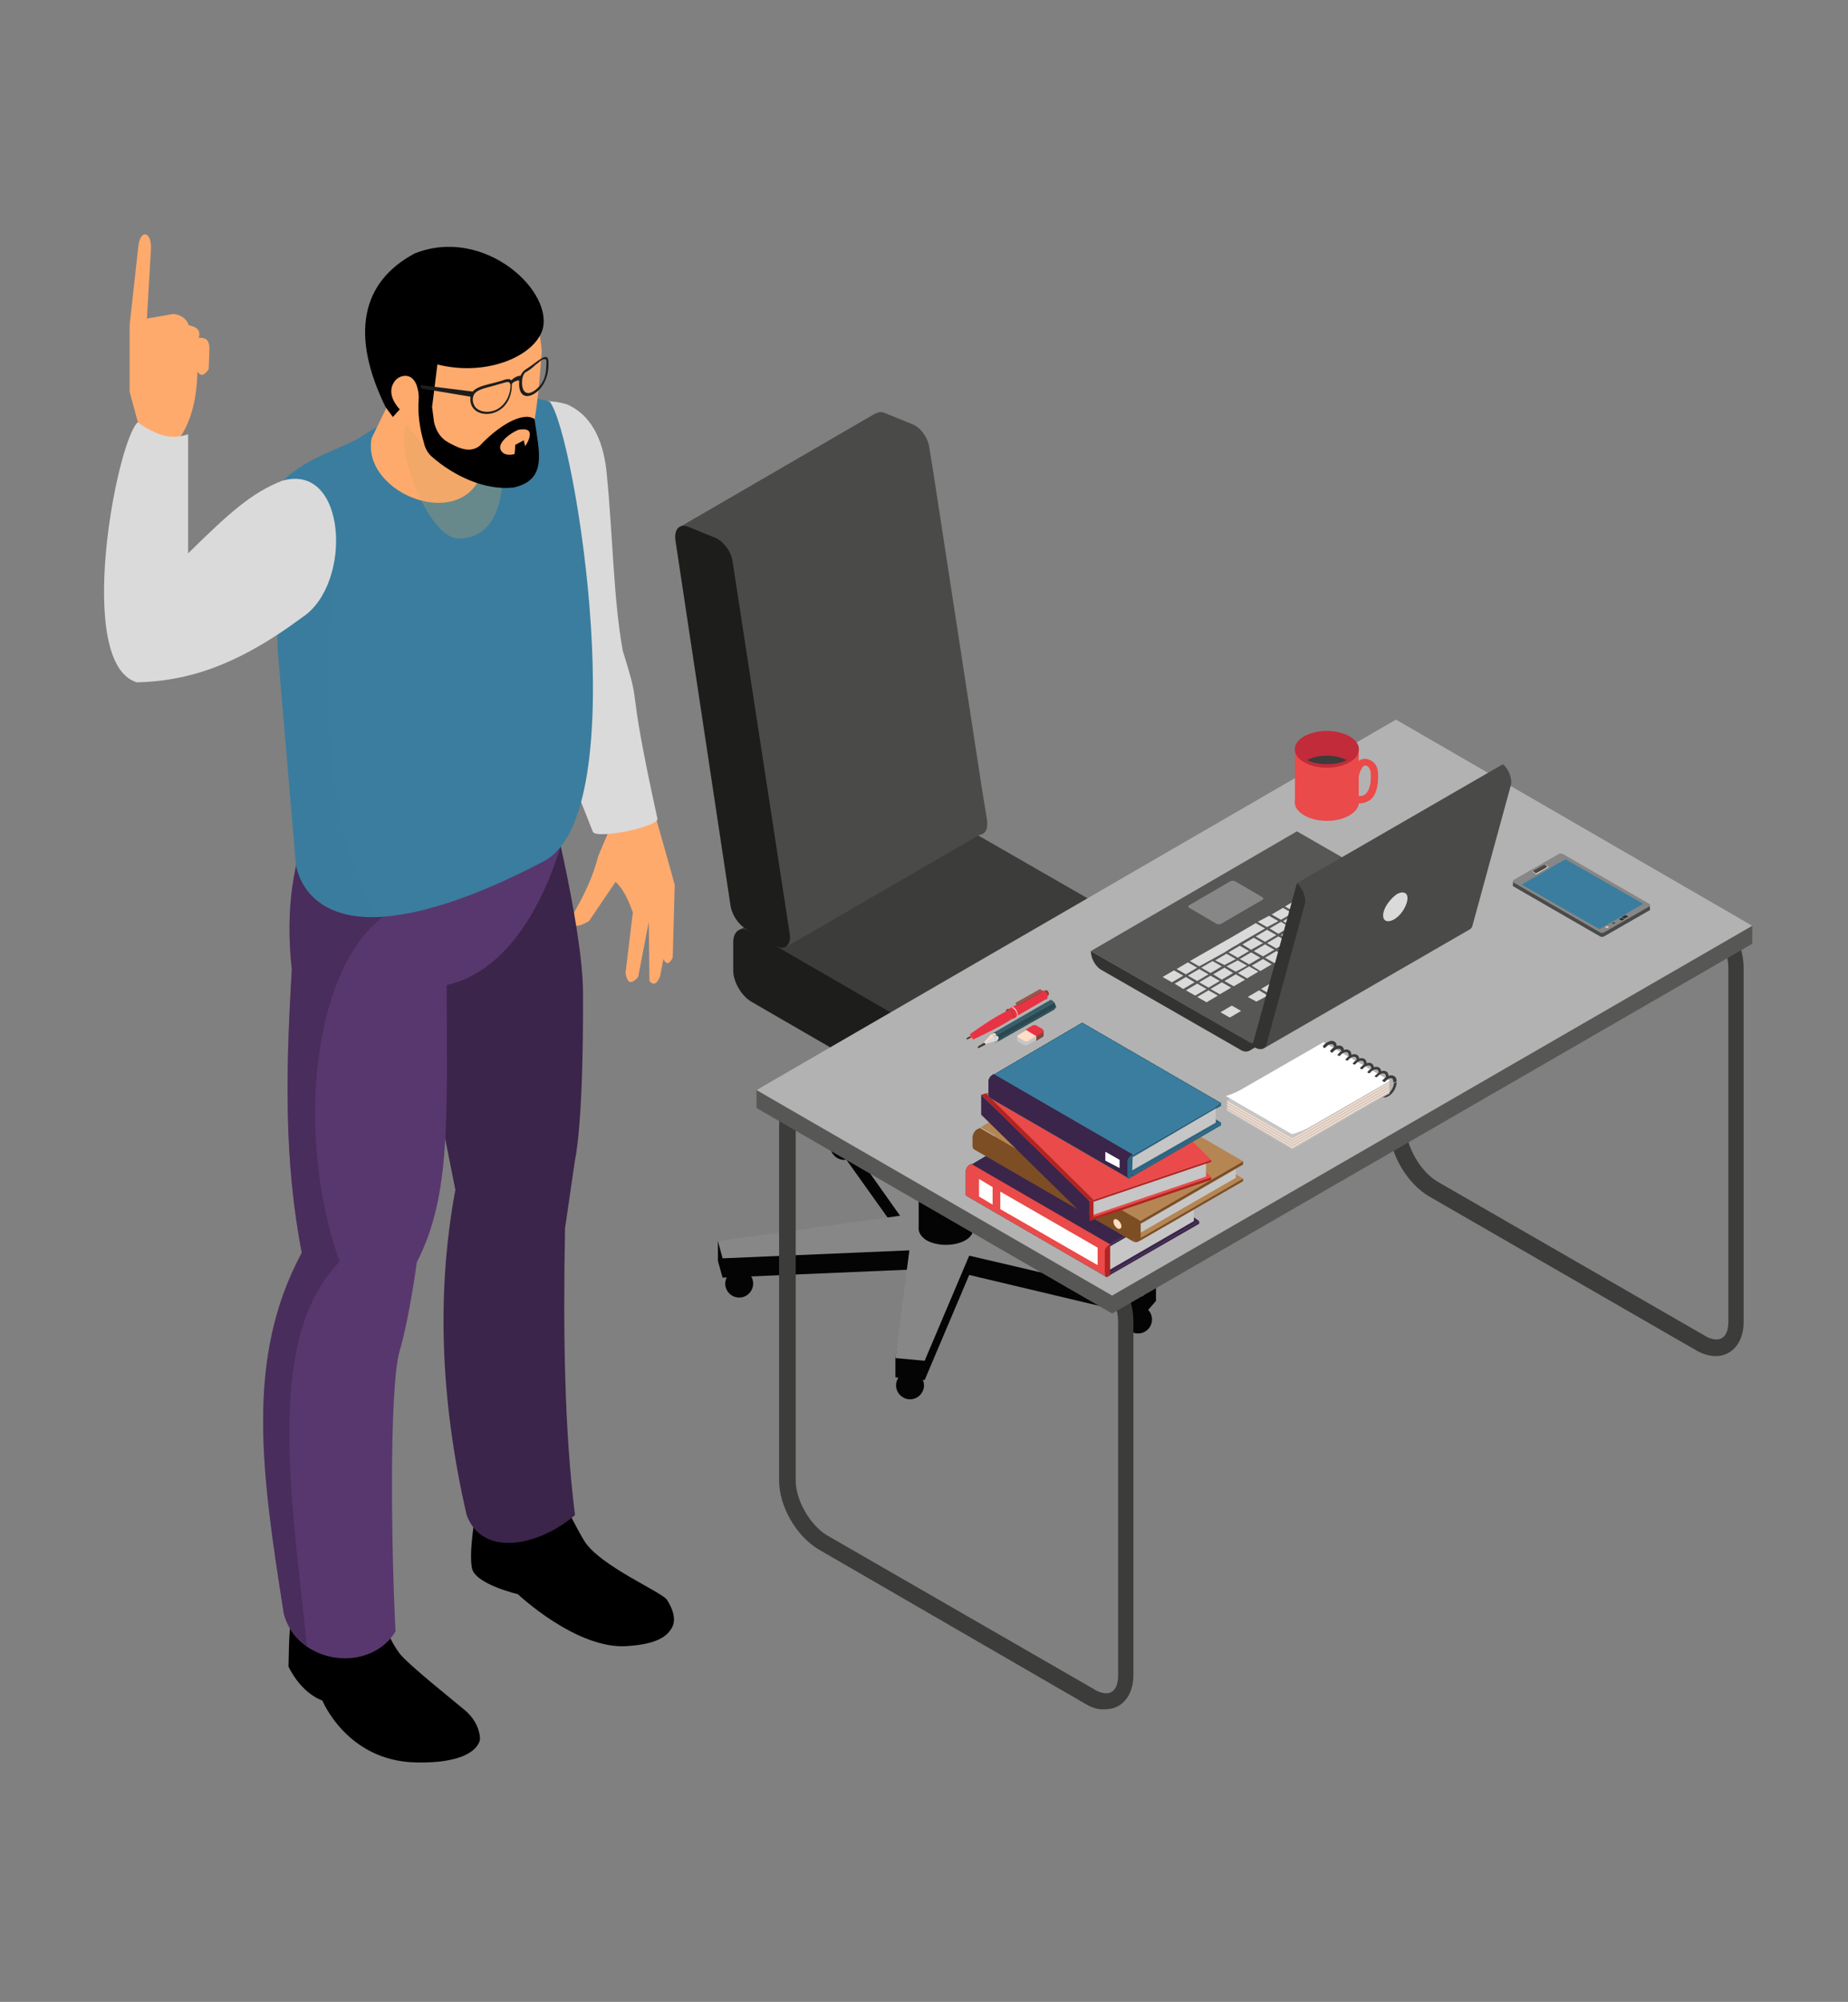 <?xml version="1.0" encoding="utf-8"?>
<!-- Generator: Adobe Illustrator 22.0.0, SVG Export Plug-In . SVG Version: 6.00 Build 0)  -->
<svg version="1.1" id="Слой_1" xmlns="http://www.w3.org/2000/svg" xmlns:xlink="http://www.w3.org/1999/xlink" x="0px" y="0px"
	 width="278px" height="301px" viewBox="0 0 278 301" style="enable-background:new 0 0 278 301;" xml:space="preserve">
<rect x="0" y="0" width="278" height="301" fill="#808080" stroke="none"/>
<style type="text/css">
	.st0{fill:#FFAA6D;}
	.st1{fill:#DADADA;}
	.st2{fill:#CA9E67;}
	.st3{fill:#3B254A;}
	.st4{fill:#58376E;}
	.st5{opacity:0.5;fill:#3B254A;}
	.st6{fill:#3A7D9E;}
	.st7{opacity:0.3;fill:#CEA55F;}
	.st8{fill:#1D1D1B;}
	.st9{opacity:0.5;fill:#3A7D9E;}
	.st10{fill:#030403;}
	.st11{fill:#878787;}
	.st12{fill:#3C3C3B;}
	.st13{fill:#4A4A49;}
	.st14{fill:#575756;}
	.st15{fill:#B2B2B2;}
	.st16{fill:#E83345;}
	.st17{fill:#824639;}
	.st18{fill:#FFDDC7;}
	.st19{fill:#EB9481;}
	.st20{fill:#98584A;}
	.st21{fill:#375D68;}
	.st22{fill:#284952;}
	.st23{fill:#C6C6C6;}
	.st24{fill:#333332;}
	.st25{fill:#EA4A49;}
	.st26{fill:#C22B3A;}
	.st27{fill:#FFFFFF;}
	.st28{fill:#273340;}
	.st29{opacity:0.5;}
	.st30{enable-background:new    ;}
	.st31{fill:#2A4850;}
	.st32{fill:#1E3238;}
	.st33{fill:#2F505A;}
	.st34{fill:#566B70;}
	.st35{fill:#647C82;}
	.st36{fill:#B02423;}
	.st37{fill:#7D4E24;}
	.st38{fill:#B58653;}
	.st39{fill:#836E57;}
	.st40{fill:#B7BFB7;}
	.st41{fill:#2B6582;}
</style>
<g>
	<g>
		<path class="st0" d="M92.8,122.2c-1,2.2-1.9,4.4-2.8,6.5c-0.8,3.2-2.2,6-3.8,8.8c-0.5,2,0.5,2.1,2.4,1l4-5.9
			c1.1,1,1.9,2.6,2.6,4.6l-1.1,9.1c0.3,1.8,1,1.6,1.9,0.6l1.6-8.3l0.1,8.9c0.6,0.7,1.1,0.5,1.6-0.7l0.5-2.6c0.4,0.9,0.9,0.8,1.4-0.2
			c0,0,0.3-10.7,0.3-10.9c0-0.2-3.5-12.5-3.5-12.5l-1.3-2.6l-5.3,1.5L92.8,122.2z"/>
		<path class="st1" d="M75.6,71c1.9,7.2,1.4,16,3.9,26.3c3.4,10.4,4.9,15.9,9.7,27.8c0.7,1.1,9.9-0.8,9.7-2
			c-5-22.8-2.1-15.3-5.2-25.2c-1.4-7.5-1.5-17.2-2.4-26.4c-0.5-6-2.8-9.3-6-10.7C78.1,58.6,71.6,64.3,75.6,71z"/>
		<path class="st2" d="M82,153l-2.5,2.2l-1.9-2c0.7-3-0.5-8.1-2-13.4l3.7-0.7C80.9,144.5,82.3,149.8,82,153z"/>
		<path d="M71.5,227.8c0,0-1,5.6-0.5,8c0.5,2.4,6.9,3.9,6.9,3.9s8.9,8.4,16.5,7.8c4.5-0.3,6-1.5,6.7-2.8c0.7-1.3,0-3-0.8-4.2
			c-0.9-1.2-10.1-5.1-12.4-8.8c-1.1-1.8-3-5.6-3-5.6l-0.8-7l-12.3-0.5l0.6,8.3L71.5,227.8z"/>
		<path class="st3" d="M60.7,139.7l7.8,39.2c-2.9,15.6-2.2,32,1.7,48.9c2.4,6.5,11,4.6,16.3,0c-1.6-12.7-1.8-27.5-1.5-43.1l1.5-10.3
			c0,0,1.3-5.2,1.2-25.1c0-10.2-5.8-32.4-5.8-32.4L60.7,139.7z"/>
		<path d="M44.4,241.5c-0.9,1.8-0.9,4.7-1,9.1c1.2,2.4,3,4.3,5.1,5.1c0,0,3.7,9.1,14.1,9.3c9.7,0.2,9.7-3.7,9.6-3.7
			c0,0,0-2.2-2.2-4.1c-1.4-1.2-8.6-6.9-9.9-8.6c-1.3-1.7-2.3-4.3-2.3-4.3l-0.4-7H44.3L44.4,241.5z"/>
		<path class="st4" d="M67.2,148.1c0,19.9,0.7,31.6-4.5,41.7c0,0-1.1,8.3-2.6,13.4c-1.5,5.3-1.3,28.4-0.6,42.1
			c-2.7,4.5-9.1,5.2-13.3,2.3c-1.6-1.1-2.9-2.7-3.5-4.9c-3.4-21.5-5.8-38.5,2.7-54.3c-2.7-13.9-2.4-27.5-1.5-42.6
			c-1-9,0.2-16.4,2.9-22.6c0.7-1.6,1.4-3.1,2.3-4.5l35.3,8.4C80.5,139.7,74.2,146.6,67.2,148.1z"/>
		<path class="st5" d="M51.1,189.7c-10.8,11.1-7.7,32.7-4.9,57.8c-1.6-1.1-2.9-2.7-3.5-4.9c-3.4-21.5-5.8-38.5,2.7-54.3
			c-2.7-13.9-2.4-27.5-1.5-42.6c-1-9,0.2-16.4,2.9-22.6L58.8,137C46.7,144.6,44.4,171.2,51.1,189.7z"/>
		<path class="st6" d="M81.8,129.5c-11.6,6.1-19.7,8.2-25.2,8.4c-11.4,0.3-12.1-8.1-12.1-8.1l-2.7-31.8l-0.4-14.7L41,73.9
			C44.9,69.2,50,68,53.8,66c9.2-6.1,17.7-8.7,28.9-5.6C86.6,65.3,95.6,122.3,81.8,129.5z"/>
		<g>
			<path class="st0" d="M55.9,65.9L61.2,55l14.6,7.3l-3.1,8.2C70,80.4,54.3,74.3,55.9,65.9z"/>
			<path class="st7" d="M75.8,66.9c0,5.9,0,13.8-6.7,14.1c-4.5,0.1-9.7-13.1-8-17.2L61,58.9L75.8,66.9z"/>
			<path class="st0" d="M68.1,38.1c-7.1,0.1-11.2,3.5-11.5,11.2c0.2,8.1,2.9,14.6,9.2,19c3.1,2.6,6.4,3.6,10,3
				c4.3,0.2,5.1-10.6,5.7-18.4C81,44.8,76.1,40.2,68.1,38.1z"/>
			<path d="M81.5,49.9c-1.6,3.9-8.6,6.7-15.7,4.9L65,61.2l-3.1-1.6l-2.8,3.1L58,61.2c-5.3-10.8-3.7-18.8,4.4-23.1
				C73,33.9,83.7,44.1,81.5,49.9z"/>
			<path class="st0" d="M60.9,62.3c-0.7-0.6-1.3-1.3-1.7-2.1c-0.4-0.8-0.5-1.8,0-2.6c0.4-0.8,1.4-1.3,2.3-1c0.6,0.2,1,0.8,1.2,1.4
				c0.2,0.6,0.3,1.2,0.3,1.9c0,0.6,0.1,1.1,0.1,1.7c0,0.4,0,0.8-0.2,1.1c-0.2,0.3-0.7,0.3-1,0.2C61.5,62.8,61.2,62.6,60.9,62.3z"/>
		</g>
		<g>
			<g>
				<path class="st8" d="M82.5,54.2c-0.2-1.4-1.7,0.3-3.5,1.4c-0.3,0.2-0.5,0.5-0.7,0.9c-0.4,0-0.9,0.2-1.4,0.7
					c-0.1-0.3-0.8-0.2-1-0.1c-2.2,0.8-4.7,0.8-5.1,2.4c-0.7,3.9,6.2,3.9,6.2-1.7c0,0,0-0.1,0-0.1c0.4-0.4,0.8-0.5,1.1-0.5
					c0,0,0,0.1,0,0.1c-0.2,2.9,1.8,2.7,3.2,1.1C82.2,57.3,82.6,55.9,82.5,54.2z M75.8,60.7c-0.6,0.7-1.3,1.1-2.2,1.2
					c-0.9,0.1-1.7-0.2-2.1-0.7c-0.3-0.4-0.5-1-0.3-1.6c0.2-0.8,1.1-1.1,2.7-1.5c0.7-0.2,1.4-0.4,2.1-0.6c0.7-0.2,0.7,0.1,0.8,0.4
					C76.8,59,76.4,60,75.8,60.7z M81.3,57.9c-0.6,0.7-1.2,1.1-1.7,1.2c-1,0.1-1.2-1.2-1-2.3c0.1-0.4,0.3-0.8,0.6-0.9
					c0.5-0.3,0.9-0.6,1.3-1c0.7-0.5,1-0.9,1.4-0.9c0.1,0,0.3,0,0.3,0.3C82.2,55.7,82.1,56.9,81.3,57.9z"/>
			</g>
			<polygon class="st8" points="63.3,57.9 63.3,58.4 71.1,59.7 71.3,58.9 			"/>
		</g>
		<path d="M63,59.9c-0.2,2.2,0.1,4.4,0.8,6.8c0.2,0.8,0.6,1.5,1.2,2c3.2,2.8,7.9,5.1,12.3,4.6c5.1-1.2,3.8-5.3,3.1-10.3
			c-1.8-1.2-5.5,1.1-8.2,4c-1.6,1.3-3.5,0.2-4.8-0.5c-1.1-0.6-1.8-1.7-2.1-3L65,61.2L63,59.9z"/>
		<path class="st0" d="M78.1,64.6c-0.8,0.2-3.3,1.8-2.8,3c0.3,0.7,1,0.9,2,0.7c1.2-0.2,2.4-1.9,2.4-3C79.7,64.5,78.9,64.5,78.1,64.6
			z"/>
		<path d="M77.5,66.9c0,1.2-0.2,2.4-0.8,3.6l3.7-2.3c-0.9,0.1-1.4-0.7-1.6-2L77.5,66.9z"/>
		<path class="st9" d="M56.6,137.8c-11.4,0.3-12.1-8.1-12.1-8.1l-2.7-31.8l-0.4-14.7h9.2C47.9,103.9,48.8,122.7,56.6,137.8z"/>
		<path class="st0" d="M20.8,37.1l-1.3,11.8v10l1.6,5.9v2.8l4.9,1.7l1-3.4c1.9-2.8,2.6-6.2,2.7-10c0.7,0.9,1.2,0.3,1.7-0.4l0.1-3
			c0-1-0.2-1.8-1.6-1.7c0.3-1-0.1-1.6-1.5-1.9c-0.3-0.8-0.9-1.5-2.3-1.7l-4,0.7l0.6-10.3C22.9,34.8,21.1,34.3,20.8,37.1z"/>
		<path class="st1" d="M20.7,63.5c3.8,2.6,5.6,2.4,7.6,1.8v17.9c6.4-6.3,9.6-9.1,14.1-10.9c9.8-2.9,10.7,15.5,3.1,20.5
			c-10.1,7.5-17.5,9.6-24.9,9.8C11.2,99.8,17.5,66.6,20.7,63.5z"/>
	</g>
	<g>
		<g>
			<g>
				<g>
					<path class="st10" d="M164.1,176.9c0,1.2,1,2.1,2.1,2.1c1.2,0,2.1-1,2.1-2.1c0-1.2-1-2.1-2.1-2.1
						C165,174.7,164.1,175.7,164.1,176.9z"/>
					<path class="st10" d="M169.1,198.4c0,1.2,1,2.1,2.1,2.1c1.2,0,2.1-1,2.1-2.1c0-1.2-1-2.1-2.1-2.1
						C170,196.3,169.1,197.2,169.1,198.4z"/>
					<path class="st10" d="M134.8,208.3c0,1.2,1,2.1,2.1,2.1c1.2,0,2.1-1,2.1-2.1s-1-2.1-2.1-2.1
						C135.8,206.2,134.8,207.1,134.8,208.3z"/>
					<path class="st10" d="M109.1,193c0,1.2,1,2.1,2.1,2.1c1.2,0,2.1-1,2.1-2.1c0-1.2-1-2.1-2.1-2.1
						C110.1,190.9,109.1,191.9,109.1,193z"/>
					<path class="st10" d="M124.9,172.3c0,1.2,1,2.1,2.1,2.1c1.2,0,2.1-1,2.1-2.1c0-1.2-1-2.1-2.1-2.1
						C125.8,170.2,124.9,171.1,124.9,172.3z"/>
					<g>
						<polygon class="st10" points="124.7,170.7 124.7,167.7 128.7,169.5 143.5,183.3 165,172.8 168.1,171.7 168.1,174.6 150,187 
							173.9,192.7 173.9,195.6 171.9,197.9 145.8,191.7 139.1,207.5 134.7,207.1 134.7,204.2 136.8,190.9 108.7,192.1 108,189.6 
							108,186.6 135.4,185.7 						"/>
						<polygon class="st11" points="124.7,167.7 128.7,166.6 143.5,180.4 165,169.9 168.1,171.7 150,184.1 173.9,192.7 171.9,194.9 
							145.8,188.8 139.1,204.6 134.7,204.2 136.8,188 108.7,189.2 108,186.6 135.4,182.8 						"/>
					</g>
					<path class="st10" d="M139.4,183.1c-1.6,0.9-1.6,2.4,0,3.4c1.6,0.9,4.2,0.9,5.8,0c1.6-0.9,1.6-2.4,0-3.4
						C143.6,182.2,141,182.2,139.4,183.1z"/>
					<rect x="138.2" y="158.3" class="st10" width="8.2" height="26.5"/>
				</g>
				<g>
					<path class="st12" d="M142.6,133.4l32.5,18.8c1.5,0.9,2.7,0.2,2.7-1.6c0-4.1-2.8-9-6.3-11L142.6,123c-1.5-0.9-2.7-0.2-2.7,1.6
						v4.2C139.9,130.5,141.1,132.6,142.6,133.4z"/>
					<path class="st13" d="M131.3,64.1l1.7,11.1l6.6,44c0.1,0.4,0.2,0.9,0.4,1.3c0.4,0.9,1.1,1.6,1.8,2.1l4.5,2.6
						c0.6,0.3,1.1,0.4,1.5,0.2c0.6-0.3,0.8-1,0.7-2l-0.8-4.9L140.4,71l-0.6-3.7c-0.2-1.5-1.3-3-2.5-3.5l-4.2-1.7
						c-0.5-0.2-1-0.2-1.3,0.1C131.4,62.4,131.1,63.1,131.3,64.1z"/>
				</g>
				<polygon class="st12" points="147.5,169.5 177.3,152.2 140.8,122.7 110.9,140 				"/>
				<polygon class="st13" points="102.5,79.1 131.8,62.1 147.9,125.2 118.4,142.3 				"/>
				<path class="st8" d="M113,150.6l32.5,18.8c1.5,0.9,2.7,0.2,2.7-1.6c0-4.1-2.8-9-6.3-11L113,140.1c-1.5-0.9-2.7-0.2-2.7,1.6v4.2
					C110.3,147.6,111.5,149.7,113,150.6z"/>
				<path class="st8" d="M118.8,140.4l-8.6-56c-0.2-1.5-1.4-3-2.5-3.5l-4.2-1.7c-1.3-0.5-2.1,0.4-1.9,2l8.3,55
					c0.2,1.3,1.1,2.7,2.2,3.4l4.5,2.6C118,143,119.1,142.1,118.8,140.4z"/>
			</g>
		</g>
		<g>
			<g>
				<g>
					<path class="st12" d="M163.3,256.2L123.2,233c-3.4-2-6-6.5-6-10.4l0-53.3c0-3,1.7-5.1,4.2-5.1c1,0,2,0.3,3,0.9l40.1,23.1
						c3.4,2,6,6.5,6,10.4l0,53.3c0,3-1.7,5.1-4.2,5.1C165.3,257.1,164.3,256.8,163.3,256.2z M119.7,169.3l0,53.3
						c0,3,2.2,6.8,4.8,8.3l40.1,23.1c0.6,0.4,1.3,0.6,1.8,0.6c1.6,0,1.8-1.8,1.8-2.6l0-53.3c0-3-2.2-6.8-4.8-8.3l-40.1-23.1
						c-0.6-0.4-1.3-0.6-1.8-0.6C119.8,166.6,119.7,168.5,119.7,169.3z"/>
					<path class="st12" d="M255.1,203L215,179.9c-3.4-2-6-6.5-6-10.4l0-53.3c0-3,1.7-5.1,4.2-5.1c1,0,2,0.3,3,0.9l40.1,23.1
						c3.4,2,6,6.5,6,10.4l0,53.3c0,3-1.7,5.1-4.2,5.1C257.2,203.9,256.1,203.6,255.1,203z M211.5,116.1l0,53.3c0,3,2.2,6.8,4.8,8.3
						l40.1,23.1c0.6,0.4,1.3,0.6,1.8,0.6c1.6,0,1.8-1.8,1.8-2.6l0-53.3c0-3-2.2-6.8-4.8-8.3L215,114.1c-0.6-0.4-1.3-0.6-1.8-0.6
						C211.7,113.5,211.5,115.3,211.5,116.1z"/>
				</g>
				<g>
					<polygon class="st14" points="113.8,166.6 167.3,197.5 263.6,141.9 263.6,139.2 210,111 113.8,163.9 					"/>
					<polygon class="st15" points="113.8,163.9 167.3,194.8 263.6,139.2 210,108.2 					"/>
				</g>
			</g>
			<g>
				<g>
					<polygon class="st16" points="157.4,150.2 153.1,152.7 152.9,152.9 152.4,153.2 151.6,151.8 152.1,151.5 152.3,151.4 
						156.7,148.9 					"/>
					<path class="st17" d="M157.8,149.5c0,0.2-0.7,0.6-0.9,0.5c-0.2-0.1-0.3-0.4-0.3-0.6c0-0.2,0.7-0.6,0.9-0.5
						C157.7,149,157.8,149.3,157.8,149.5z"/>
					<path class="st17" d="M152.5,152.8c0,0.4-0.3,0.5-0.6,0.3c-0.3-0.2-0.6-0.6-0.6-1c0-0.4,0.3-0.5,0.6-0.3
						C152.3,152,152.5,152.4,152.5,152.8z"/>
					<path class="st18" d="M153.1,152.6c0,0.1,0,0.1,0,0.2l-0.2,0.1c0.1-0.1,0.1-0.2,0.1-0.3c0-0.4-0.3-0.8-0.6-1
						c-0.1-0.1-0.2-0.1-0.2-0.1c0,0,0.2-0.1,0.2-0.1c0,0,0.1,0,0.1,0.1C152.8,151.6,153.1,152.2,153.1,152.6z"/>
					<path class="st16" d="M157.6,149.9c0,0.3-0.2,0.5-0.5,0.3c-0.3-0.2-0.5-0.6-0.5-0.9c0-0.3,0.2-0.5,0.5-0.3
						S157.6,149.5,157.6,149.9z"/>
					<path class="st19" d="M146.4,156.1c0,0.2-0.1,0.3-0.3,0.2c-0.2-0.1-0.3-0.3-0.3-0.5s0.1-0.3,0.3-0.2
						C146.2,155.6,146.4,155.9,146.4,156.1z"/>
					<path class="st16" d="M152.4,152.7c0-0.3-0.2-0.6-0.4-0.8c-0.1-0.1-0.2-0.1-0.3,0c-1.9,0.9-3.8,2.2-5.8,3.6l0.5,0.8
						c2.1-1,4.2-2,6-3.2C152.4,153,152.4,152.9,152.4,152.7z"/>
					<path class="st17" d="M156.7,149.2l-3.4,1.9c-0.1,0.1-0.2,0.1-0.3,0l-0.1-0.1c-0.1,0-0.1-0.1-0.1-0.2c0.1,0,3.4-1.9,3.4-1.9
						c0.1-0.1,0.2-0.1,0.3,0l0.1,0.1C156.8,149,156.7,149.1,156.7,149.2C156.7,149.2,156.7,149.2,156.7,149.2z"/>
					<path class="st20" d="M156.7,149.1l-3.4,1.9c-0.1,0.1-0.2,0.1-0.3,0l-0.1-0.1c-0.1-0.1-0.1-0.1,0-0.2l3.4-1.9
						c0.1-0.1,0.2-0.1,0.3,0l0.1,0.1C156.8,149,156.8,149.1,156.7,149.1z"/>
					<path class="st12" d="M146.1,156c0-0.1,0-0.2-0.1-0.2c-0.1,0-0.6,0.3-0.6,0.3c0,0.1,0,0.2,0.1,0.2
						C145.5,156.3,146.1,156,146.1,156C146.1,156,146.1,156,146.1,156z"/>
				</g>
				<g>
					<polygon class="st15" points="149.1,156.6 148.8,155.9 149.1,155.5 149.6,155.8 149.9,156.5 149.6,156.9 					"/>
					<polygon class="st15" points="158.1,151.4 157.8,150.7 158.1,150.3 158.6,150.7 158.9,151.4 158.6,151.8 					"/>
					<polygon class="st21" points="158.6,150.7 149.6,155.8 149.1,155.5 158.1,150.3 					"/>
					<polygon class="st22" points="158.9,151.4 149.9,156.5 149.6,155.8 158.6,150.7 					"/>
					<polygon class="st22" points="158.6,151.8 149.6,156.9 149.9,156.5 158.9,151.4 					"/>
					<polygon class="st18" points="149.6,155.8 147.6,157.2 149.1,155.5 					"/>
					<polygon class="st1" points="149.9,156.5 147.6,157.2 149.6,155.8 					"/>
					<polygon class="st15" points="149.6,156.9 147.6,157.2 149.9,156.5 					"/>
					<path class="st12" d="M147.2,157.6c-0.1,0-0.1,0-0.1-0.1c0-0.1,0-0.2,0.1-0.2l0.8-0.5c0,0,0.1,0,0.2,0.1c0,0.1,0.1,0.1,0,0.2
						L147.2,157.6C147.3,157.6,147.2,157.6,147.2,157.6z"/>
					<path class="st18" d="M149.1,155.5l0.6,0.3C150,155.6,149.8,155.1,149.1,155.5z"/>
					<path class="st1" d="M149.6,155.8l0.3,0.7C150.5,156.2,150.2,155.5,149.6,155.8z"/>
					<path class="st15" d="M149.9,156.5l-0.3,0.4C150.2,156.6,150.3,156.3,149.9,156.5z"/>
				</g>
				<g>
					<path class="st23" d="M156.1,155c0,0.1-0.2,0-0.2,0c-0.2-0.1-0.5-0.1-0.6,0l-0.4,0.2l-0.9,0.5h-1v0.7c0,0.1,0,0.1,0.1,0.2
						l0.9,0.5c0.2,0.1,0.5,0.1,0.6,0l1.2-0.7l1-0.6c0.1-0.1,0.1-0.1,0.1-0.2c0,0,0-0.7,0-0.7H156.1z"/>
					<path class="st18" d="M156.8,155.2l-1,0.6l-1.1,0.7c-0.2,0.1-0.5,0.1-0.6,0l-0.9-0.5c-0.2-0.1-0.2-0.3,0-0.4l1.2-0.7l1-0.6
						c0.2-0.1,0.5-0.1,0.6,0l0.9,0.5C157,154.9,157,155.1,156.8,155.2z"/>
					<path class="st17" d="M157,155v0.7c0,0.1,0,0.1-0.1,0.2l-1,0.6v-0.7l0.8-0.8l0.2-0.2C156.9,154.9,157,154.9,157,155z"/>
					<path class="st16" d="M157,155c0,0.1,0,0.1-0.1,0.2l-1,0.6c0,0-1-0.6-1-0.6l-0.6-0.4l1-0.6c0.2-0.1,0.5-0.1,0.6,0l0.9,0.5
						C156.9,154.9,157,154.9,157,155z"/>
				</g>
			</g>
		</g>
		<g>
			<rect x="186.8" y="154" transform="matrix(0.866 -0.5 0.5 0.866 -52.081 115.976)" class="st24" width="7.2" height="2.4"/>
			<path class="st24" d="M164.1,143l24.3,13.9c0,1.1-0.8,1.5-1.7,1l-20.9-12C164.8,145.4,164.1,144.1,164.1,143L164.1,143z"/>
			<polygon class="st14" points="219.3,138.9 195.1,125 164.1,143 188.3,156.9 			"/>
			<g>
				<polygon class="st1" points="185.3,151.2 186.7,152 185,153 183.6,152.2 				"/>
				<polygon class="st1" points="190.7,149.7 189,150.6 187.7,149.9 189.4,148.9 				"/>
				<polygon class="st1" points="191.4,147.7 192.8,148.5 191.1,149.5 189.7,148.7 				"/>
				<polygon class="st1" points="193.5,146.5 194.8,147.3 193.1,148.3 191.7,147.5 				"/>
				<polygon class="st1" points="195.5,145.3 196.9,146.1 195.2,147.1 193.8,146.3 				"/>
				<polygon class="st1" points="201,143.8 199.3,144.8 197.9,144 199.6,143 				"/>
				<polygon class="st1" points="201.6,141.8 203,142.6 201.3,143.6 199.9,142.8 				"/>
				<polygon class="st1" points="203.7,140.6 205,141.4 203.3,142.4 202,141.6 				"/>
				<polygon class="st1" points="198.1,134.6 196.7,133.8 198.4,132.8 199.8,133.6 				"/>
				<polygon class="st1" points="200.1,133.4 198.7,132.7 200.4,131.7 201.8,132.5 				"/>
				<polygon class="st1" points="200.8,131.5 202.5,130.5 203.9,131.3 202.1,132.3 				"/>
				<polygon class="st1" points="176.3,147.7 174.9,146.9 176.6,145.9 178,146.7 				"/>
				<polygon class="st1" points="178.4,146.5 177,145.7 178.7,144.7 180.1,145.5 				"/>
				<polygon class="st1" points="190.3,139.6 187.2,141.4 186.5,141.8 186.2,142 185.3,142.5 184.2,143.2 182.4,144.2 180.4,145.3 
					179,144.5 184.6,141.3 184.8,141.2 188.9,138.8 				"/>
				<polygon class="st1" points="190.6,139.4 189.2,138.6 190.9,137.7 192.3,138.5 				"/>
				<polygon class="st1" points="192.7,138.3 191.3,137.5 193,136.5 194.4,137.3 				"/>
				<polygon class="st1" points="193.3,136.3 195,135.3 196.4,136.1 194.7,137.1 				"/>
				<polygon class="st1" points="198.4,134.8 200.1,133.8 201.5,134.6 199.8,135.6 				"/>
				<polygon class="st1" points="200.4,133.6 202.1,132.7 203.5,133.5 201.8,134.4 				"/>
				<polygon class="st1" points="202.5,132.5 204.2,131.5 205.6,132.3 203.9,133.3 				"/>
				<polygon class="st1" points="176.7,147.9 178.4,146.9 179.7,147.7 178,148.7 				"/>
				<polygon class="st1" points="181.8,146.5 180.1,147.5 178.7,146.7 180.4,145.7 				"/>
				<polygon class="st1" points="183.8,145.3 182.1,146.3 180.7,145.5 182.4,144.5 				"/>
				<polygon class="st1" points="185.9,144.2 184.2,145.1 182.8,144.4 184.5,143.4 				"/>
				<polygon class="st1" points="187.9,143 186.2,144 184.8,143.2 186.5,142.2 				"/>
				<polygon class="st1" points="190,141.8 188.2,142.8 186.9,142 188.6,141 				"/>
				<polygon class="st1" points="192,140.6 190.3,141.6 188.9,140.8 190.6,139.8 				"/>
				<polygon class="st1" points="194,139.4 192.3,140.4 191,139.6 192.7,138.6 				"/>
				<polygon class="st1" points="196.1,138.3 194.4,139.3 193,138.5 194.7,137.5 				"/>
				<polygon class="st1" points="200.1,135.8 201.8,134.8 203.2,135.6 201.5,136.6 				"/>
				<polygon class="st1" points="205.2,134.4 203.5,135.4 202.2,134.6 203.9,133.6 				"/>
				<polygon class="st1" points="204.2,133.5 205.9,132.5 207.3,133.3 205.6,134.3 				"/>
				<polygon class="st1" points="178.4,148.9 180.1,147.9 181.5,148.7 179.8,149.7 				"/>
				<polygon class="st1" points="183.5,147.5 181.8,148.5 180.4,147.7 182.1,146.7 				"/>
				<polygon class="st1" points="182.5,146.5 184.2,145.5 185.5,146.3 183.8,147.3 				"/>
				<polygon class="st1" points="184.5,145.3 186.2,144.4 187.6,145.2 185.9,146.1 				"/>
				<polygon class="st1" points="186.5,144.2 188.2,143.2 189.6,144 187.9,145 				"/>
				<polygon class="st1" points="188.6,143 190.3,142 191.7,142.8 190,143.8 				"/>
				<polygon class="st1" points="193.7,141.6 192,142.6 190.6,141.8 192.3,140.8 				"/>
				<polygon class="st1" points="192.7,140.6 194.4,139.6 195.8,140.4 194,141.4 				"/>
				<polygon class="st1" points="198.1,139.1 196.1,140.2 194.7,139.4 196.8,138.3 195,137.3 196.7,136.3 198.5,137.3 199,137.6 
					199.8,138.1 198.7,138.7 				"/>
				<polygon class="st1" points="203.2,137.6 201.8,136.8 203.5,135.8 204.9,136.6 				"/>
				<polygon class="st1" points="205.6,134.6 207,135.4 205.3,136.4 203.9,135.6 				"/>
				<polygon class="st1" points="205.9,134.4 207.6,133.5 209,134.3 207.3,135.2 				"/>
				<polygon class="st1" points="180.1,149.9 181.8,148.9 183.2,149.7 181.5,150.7 				"/>
				<polygon class="st1" points="183.5,149.5 182.1,148.7 183.8,147.7 185.2,148.5 				"/>
				<polygon class="st1" points="184.2,147.5 185.9,146.5 187.3,147.3 185.6,148.3 				"/>
				<polygon class="st1" points="187.9,145.3 189.3,146.1 187.6,147.1 186.2,146.3 				"/>
				<polygon class="st1" points="188.3,145.2 190,144.2 191.3,145 189.6,146 				"/>
				<polygon class="st1" points="190.3,144 192,143 193.4,143.8 191.7,144.8 				"/>
				<polygon class="st1" points="193.7,143.6 192.3,142.8 194,141.8 195.4,142.6 				"/>
				<polygon class="st1" points="194.4,141.6 196.1,140.6 197.5,141.4 195.8,142.4 				"/>
				<polygon class="st1" points="198.5,139.3 199.1,138.9 200.2,138.3 201.6,139.1 200.5,139.7 199.8,140.1 197.8,141.2 
					196.4,140.4 				"/>
				<polygon class="st1" points="208.3,138.6 206.6,139.6 205.3,138.8 207,137.8 				"/>
				<polygon class="st1" points="209,136.6 210.4,137.4 208.7,138.4 207.3,137.6 				"/>
				<polygon class="st1" points="211.1,135.4 212.4,136.2 210.7,137.2 209.3,136.4 				"/>
			</g>
			<path class="st11" d="M178.9,136.5l4.1,2.4c0.2,0.1,0.5,0.1,0.7,0l6.2-3.6c0.2-0.1,0.2-0.3,0-0.4l-4.1-2.4
				c-0.2-0.1-0.5-0.1-0.7,0l-6.2,3.6C178.7,136.3,178.7,136.4,178.9,136.5z"/>
		</g>
		<g>
			<g>
				<g>
					<g>
						<path class="st25" d="M203,118.7c1.9,1.1,1.9,2.8,0,3.9c-1.9,1.1-4.9,1.1-6.8,0c-1.9-1.1-1.9-2.8,0-3.9
							C198.1,117.6,201.2,117.6,203,118.7z"/>
						<rect x="194.8" y="112.7" class="st25" width="9.6" height="8"/>
						<path class="st26" d="M202.8,110.8c1.9,1.1,2.1,2.7,0.2,3.8c-1.9,1.1-4.9,1.1-6.8,0c-1.9-1.1-1.8-2.7,0.1-3.8
							C198.2,109.8,201,109.7,202.8,110.8z"/>
					</g>
					<path class="st25" d="M204.6,120.8c-0.3,0-0.5,0-0.8-0.1c-0.3-0.1-0.4-0.4-0.4-0.7c0.1-0.3,0.4-0.4,0.7-0.4
						c0.3,0.1,0.8,0.2,1.3-0.2c0.6-0.5,0.9-1.6,0.8-3.2c-0.1-1-0.7-1.1-0.8-1.1c-0.2,0-0.4,0.1-0.5,0.4c-0.2,0.2-0.4,0.8-0.5,1.2
						c-0.1,0.3-0.4,0.5-0.7,0.4c-0.3-0.1-0.5-0.4-0.4-0.7c0.1-0.2,0.3-1.1,0.6-1.5c0.3-0.5,0.9-0.8,1.4-0.8c0.6,0,1.9,0.4,2,2.1
						c0.1,2-0.3,3.4-1.2,4.1C205.6,120.6,205.1,120.8,204.6,120.8z"/>
				</g>
			</g>
			<path class="st26" d="M203,110.7c-0.9-0.5-2.2-0.8-3.4-0.8c-1.2,0-2.5,0.3-3.4,0.8c-1.9,1.1-1.9,2.8,0,3.9
				c0.9,0.5,2.2,0.8,3.4,0.8c1.2,0,2.5-0.3,3.4-0.8C204.9,113.5,204.9,111.8,203,110.7z M202.8,114.2c-0.1,0-0.1,0.1-0.2,0.1
				c-0.8,0.4-1.8,0.6-3,0.6c-1.1,0-2.1-0.2-3-0.6c-0.1,0-0.1-0.1-0.2-0.1c-0.8-0.4-1.2-1-1.2-1.6s0.4-1.1,1.2-1.6
				c0.8-0.5,2-0.7,3.2-0.7c1.2,0,2.3,0.3,3.2,0.7c0.8,0.4,1.2,1,1.2,1.6S203.6,113.8,202.8,114.2z"/>
			<path class="st12" d="M202.6,114.3c-0.8,0.4-1.8,0.6-3,0.6c-1.1,0-2.1-0.2-3-0.6C198.3,113.4,200.9,113.4,202.6,114.3z"/>
		</g>
		<g>
			<g>
				<polygon class="st23" points="209.1,164.3 208,164.9 194.4,172.8 184.5,167 199.2,158.6 207.5,163.4 207.9,163.6 209,164.2 				
					"/>
				<polygon class="st18" points="209.1,164.1 194.4,172.6 184.5,166.8 199.2,158.4 				"/>
				<polygon class="st23" points="209.1,163.9 194.4,172.4 184.5,166.7 199.2,158.2 				"/>
				<polygon class="st18" points="209.1,163.7 194.4,172.2 184.5,166.5 199.2,158 				"/>
				<polygon class="st23" points="209.1,163.5 194.4,172 184.5,166.3 199.2,157.8 				"/>
				<polygon class="st18" points="209.1,163.3 194.4,171.8 184.5,166.1 199.2,157.6 				"/>
				<polygon class="st23" points="209.1,163.1 194.4,171.6 184.5,165.9 199.2,157.4 				"/>
				<polygon class="st18" points="209.1,162.9 194.4,171.4 184.5,165.7 199.2,157.2 				"/>
				<polygon class="st23" points="209.1,162.7 194.4,171.2 184.5,165.5 199.2,157 				"/>
				<path class="st27" d="M209.1,162.5l-12,6.9c-0.8,0.5-1.7,0.8-2.6,1.1l-0.2,0l-9.9-5.7c1-0.3,1.9-0.7,2.7-1.2l12-6.9L209.1,162.5
					z"/>
				<g>
					<path class="st12" d="M210.1,162.7c0,0.8-0.5,1.7-1.2,2.1c-0.2,0.1-0.4,0.2-0.6,0.2c-0.1,0-0.2,0-0.3,0l1.1-0.6l-0.1-0.1
						c0.4-0.4,0.7-1,0.7-1.5L210.1,162.7C210.1,162.6,210.1,162.6,210.1,162.7z"/>
					<path class="st12" d="M208.8,162.2c0.1-0.1,0.3-0.1,0.4-0.1c0.3,0,0.4,0.2,0.4,0.6c0,0.1,0.4-0.1,0.4-0.1
						c0-0.6-0.3-0.9-0.8-0.9c-0.2,0-0.4,0.1-0.6,0.2c-0.2,0.1-0.5,0.4-0.7,0.6l0.4,0.1C208.5,162.4,208.7,162.3,208.8,162.2z"/>
					<path class="st12" d="M208.4,162.4c0.1,0.1,0.1,0.1,0,0.2c-0.1,0.1-0.2,0.1-0.3,0c-0.1-0.1-0.1-0.1,0-0.2
						C208.1,162.3,208.3,162.3,208.4,162.4z"/>
				</g>
				<path class="st12" d="M210.1,162.6c0-0.6-0.3-0.9-0.8-0.9c-0.2,0-0.4,0.1-0.6,0.2c-0.2,0.1-0.5,0.3-0.7,0.6c0,0.1,0,0.1,0.1,0.1
					c0.1,0.1,0.2,0.1,0.3,0c0.2-0.2,0.3-0.3,0.5-0.4c0.1-0.1,0.3-0.1,0.4-0.1c0.3,0,0.4,0.2,0.4,0.6
					C209.7,162.7,210.1,162.6,210.1,162.6z"/>
				<g>
					<path class="st12" d="M208.9,161.9c0-0.6-0.3-0.9-0.8-0.9c-0.2,0-0.4,0.1-0.6,0.2c-0.2,0.1-0.5,0.4-0.7,0.6
						c0,0.1,0,0.1,0.1,0.1c0.1,0.1,0.2,0.1,0.3,0c0.2-0.2,0.3-0.3,0.5-0.4c0.1-0.1,0.3-0.1,0.4-0.1c0.3,0,0.4,0.2,0.4,0.6
						C208.5,162.1,208.9,161.9,208.9,161.9z"/>
					<path class="st12" d="M207.8,161.3c0-0.6-0.3-0.9-0.8-0.9c-0.2,0-0.4,0.1-0.6,0.2c-0.2,0.1-0.5,0.3-0.7,0.6
						c0,0.1,0,0.1,0.1,0.1c0.1,0.1,0.3,0.1,0.3,0c0.2-0.2,0.3-0.3,0.5-0.4c0.1-0.1,0.3-0.1,0.4-0.1c0.3,0,0.4,0.2,0.4,0.6
						C207.4,161.4,207.8,161.3,207.8,161.3z"/>
					<path class="st12" d="M206.7,160.7c0-0.6-0.3-0.9-0.8-0.9c-0.2,0-0.4,0.1-0.6,0.2c-0.2,0.1-0.5,0.3-0.7,0.6
						c0,0.1,0,0.1,0.1,0.1c0.1,0.1,0.3,0.1,0.3,0c0.2-0.2,0.3-0.3,0.5-0.4c0.1-0.1,0.3-0.1,0.4-0.1c0.3,0,0.4,0.2,0.4,0.6
						C206.3,160.8,206.7,160.7,206.7,160.7z"/>
					<path class="st12" d="M205.6,160c0-0.6-0.3-0.9-0.8-0.9c-0.2,0-0.4,0.1-0.6,0.2c-0.2,0.1-0.5,0.3-0.7,0.6c0,0.1,0,0.1,0.1,0.1
						c0.1,0.1,0.3,0.1,0.3,0c0.2-0.2,0.3-0.3,0.5-0.4c0.1-0.1,0.3-0.1,0.4-0.1c0.3,0,0.4,0.2,0.4,0.6
						C205.2,160.1,205.6,160,205.6,160z"/>
					<path class="st12" d="M204.5,159.4c0-0.6-0.3-0.9-0.8-0.9c-0.2,0-0.4,0.1-0.6,0.2c-0.2,0.1-0.5,0.3-0.7,0.6
						c0,0.1,0,0.1,0.1,0.1c0.1,0.1,0.3,0.1,0.3,0c0.2-0.2,0.3-0.3,0.5-0.4c0.1-0.1,0.3-0.1,0.4-0.1c0.3,0,0.4,0.2,0.4,0.6
						C204.1,159.5,204.5,159.4,204.5,159.4z"/>
					<path class="st12" d="M203.3,158.7c0-0.6-0.3-0.9-0.8-0.9c-0.2,0-0.4,0.1-0.6,0.2c-0.2,0.1-0.5,0.3-0.7,0.6
						c0,0.1,0,0.1,0.1,0.1c0.1,0.1,0.3,0.1,0.3,0c0.2-0.2,0.3-0.3,0.5-0.4c0.1-0.1,0.3-0.1,0.4-0.1c0.3,0,0.4,0.2,0.4,0.6
						C203,158.9,203.3,158.7,203.3,158.7z"/>
					<path class="st12" d="M202.2,158.1c0-0.6-0.3-0.9-0.8-0.9c-0.2,0-0.4,0.1-0.6,0.2c-0.2,0.1-0.5,0.3-0.7,0.6
						c0,0.1,0,0.1,0.1,0.2c0.1,0.1,0.3,0.1,0.3,0c0.2-0.2,0.3-0.3,0.5-0.4c0.1-0.1,0.3-0.1,0.4-0.1c0.3,0,0.4,0.2,0.4,0.6
						C201.8,158.2,202.2,158.1,202.2,158.1z"/>
					<path class="st12" d="M201.1,157.4c0-0.6-0.3-0.9-0.8-0.9c-0.2,0-0.4,0.1-0.6,0.2c-0.2,0.1-0.5,0.3-0.7,0.6
						c0,0.1,0,0.1,0.1,0.2c0.1,0.1,0.2,0.1,0.3,0c0.2-0.2,0.3-0.3,0.5-0.4c0.1-0.1,0.3-0.1,0.4-0.1c0.3,0,0.4,0.2,0.4,0.6
						C200.7,157.6,201.1,157.4,201.1,157.4z"/>
				</g>
			</g>
		</g>
		<g>
			<path class="st13" d="M248.1,136.9l-6.8,3.9c-0.2,0.1-0.4,0.1-0.6,0l-13-7.5c-0.1,0-0.1-0.1-0.1-0.2c0-0.1,0-0.1,0.1-0.2l6.8-3.9
				c0.2-0.1,0.4-0.1,0.6,0l13,7.5C248.3,136.7,248.3,136.8,248.1,136.9z"/>
			<polygon class="st13" points="227.6,132.5 227.6,133.2 248.2,136.8 248.2,136.1 227.6,132.5 			"/>
			<path class="st11" d="M248.1,136.3l-6.8,3.9c-0.2,0.1-0.4,0.1-0.6,0l-13-7.5c-0.1,0-0.1-0.1-0.1-0.2s0-0.1,0.1-0.2l6.8-3.9
				c0.2-0.1,0.4-0.1,0.6,0l13,7.5C248.3,136,248.3,136.2,248.1,136.3z"/>
			<path class="st6" d="M240.6,139.7l-11.7-6.7l3-1.7l1-0.6l1.5-0.9l0.6-0.3c0.1,0,0.5-0.3,0.5-0.3l11.7,6.7L240.6,139.7z"/>
			<g>
				<path class="st18" d="M232.9,130.4l-1.7,1c-0.1,0-0.2,0-0.2,0l-0.4-0.3c-0.1,0-0.1-0.1,0-0.1l1.7-1c0.1,0,0.2,0,0.2,0l0.4,0.3
					C232.9,130.3,232.9,130.4,232.9,130.4z"/>
				<path class="st13" d="M231.1,131.3c0,0-0.1,0-0.1,0l-0.4-0.3c0-0.1,1.7-1,1.7-1c0,0,0.1,0,0.1,0l0.4,0.3
					C232.8,130.4,231.1,131.3,231.1,131.3z"/>
			</g>
			<g>
				<g>
					<g>
						<path class="st28" d="M244.1,138.3c0,0.1-0.1,0.1-0.1,0.1l-0.4-0.2c0-0.1,0.1-0.1,0.1-0.1L244.1,138.3z"/>
						<path class="st28" d="M244.3,138.2c0,0.1-0.1,0.1-0.1,0.1l-0.4-0.2c0-0.1,0.1-0.1,0.1-0.1L244.3,138.2z"/>
						<path class="st28" d="M244.5,138c0,0.1-0.1,0.1-0.1,0.1l-0.4-0.2c0-0.1,0.1-0.1,0.1-0.1L244.5,138z"/>
						<path class="st28" d="M244.7,137.9c0,0.1-0.1,0.1-0.1,0.1l-0.4-0.2c0-0.1,0.1-0.1,0.1-0.1L244.7,137.9z"/>
						<path class="st28" d="M244.9,137.8c0,0.1-0.1,0.1-0.1,0.1l-0.4-0.2c0-0.1,0.1-0.1,0.1-0.1L244.9,137.8z"/>
					</g>
					<g>
						<path class="st29" d="M244.1,138.3c0,0.1-0.1,0.1-0.1,0.1l-0.4-0.2c0-0.1,0.1-0.1,0.1-0.1L244.1,138.3z"/>
						<path class="st29" d="M244.3,138.2c0,0.1-0.1,0.1-0.1,0.1l-0.4-0.2c0-0.1,0.1-0.1,0.1-0.1L244.3,138.2z"/>
						<path class="st29" d="M244.5,138c0,0.1-0.1,0.1-0.1,0.1l-0.4-0.2c0-0.1,0.1-0.1,0.1-0.1L244.5,138z"/>
						<path class="st29" d="M244.7,137.9c0,0.1-0.1,0.1-0.1,0.1l-0.4-0.2c0-0.1,0.1-0.1,0.1-0.1L244.7,137.9z"/>
						<path class="st29" d="M244.9,137.8c0,0.1-0.1,0.1-0.1,0.1l-0.4-0.2c0-0.1,0.1-0.1,0.1-0.1L244.9,137.8z"/>
					</g>
				</g>
				<path class="st18" d="M241.9,139.3c0.1,0,0.1,0.1,0,0.2c-0.1,0-0.2,0-0.3,0c-0.1,0-0.1-0.1,0-0.2
					C241.7,139.3,241.9,139.3,241.9,139.3L241.9,139.3z"/>
				<path class="st29" d="M242.9,138.7c0.1,0,0.1,0.1,0,0.2c-0.1,0-0.2,0-0.3,0c-0.1,0-0.1-0.1,0-0.2
					C242.7,138.7,242.8,138.7,242.9,138.7L242.9,138.7z"/>
			</g>
		</g>
		<g>
			<g>
				<path class="st13" d="M219.4,139.3l6.7-24.4c0.9,0.8,1.4,2.2,1.2,3.1l-5.8,21.2C221.3,140,220.3,140.1,219.4,139.3L219.4,139.3z
					"/>
				<polygon class="st13" points="195.1,132.8 190,157.7 221,139.8 226.1,114.9 				"/>
				<path class="st24" d="M188.4,157.2l6.7-24.4c0.9,0.8,1.4,2.2,1.2,3.1l-5.8,21.2C190.2,157.9,189.3,158,188.4,157.2L188.4,157.2z
					"/>
			</g>
			<path class="st1" d="M208.1,137.3c-0.2,1.1,0.5,1.5,1.5,1c1-0.5,1.9-1.8,2.1-2.9c0.2-1.1-0.5-1.5-1.5-1
				C209.3,135,208.3,136.2,208.1,137.3z"/>
		</g>
	</g>
	<g>
		<g>
			<g>
				<g>
					<g>
						<g class="st30">
							<g>
								<polygon class="st31" points="180.4,179.4 180.4,179.7 167,187.4 167,187.1 								"/>
							</g>
							<g>
								<polygon class="st32" points="167,187.1 167,187.4 146.2,175.4 146.2,175.1 								"/>
							</g>
							<g>
								<polygon class="st33" points="180.4,179.4 167,187.1 146.2,175.1 159.5,167.3 								"/>
							</g>
						</g>
					</g>
					<g>
						<g>
							<polygon class="st34" points="162.2,171.8 154.1,176.5 152.7,175.7 160.9,171 							"/>
						</g>
						<g>
							<polygon class="st34" points="172.4,178.6 166,182.3 165.4,182 171.7,178.3 							"/>
						</g>
						<g>
							<polygon class="st34" points="173.1,180 168.4,182.8 167.8,182.4 172.5,179.7 							"/>
						</g>
					</g>
				</g>
				<g class="st30">
					<g>
						<path class="st34" d="M167,187.1l-0.6,0c-0.3,0.2-0.5,0.6-0.5,0.9l0.3,3.6c0,0.3,0.2,0.5,0.5,0.3l0.3-0.2L167,187.1z"/>
					</g>
					<path class="st35" d="M166.7,187.3c-0.3,0.2-0.5,0.5-0.5,0.9v3.4c0,0.2,0.1,0.3,0.1,0.3l-20.9-12.1c-0.1-0.1-0.1-0.2-0.1-0.3
						v-3.4c0-0.3,0.2-0.7,0.5-0.9l0.3-0.2l20.9,12.1L166.7,187.3z"/>
				</g>
				<g>
					<g>
						<g class="st30">
							<g>
								<polygon class="st31" points="180.4,179.4 180.4,179.7 167,187.4 167,187.1 								"/>
							</g>
							<g>
								<polygon class="st32" points="167,187.1 167,187.4 146.2,175.4 146.2,175.1 								"/>
							</g>
							<g>
								<polygon class="st33" points="180.4,179.4 167,187.1 146.2,175.1 159.5,167.3 								"/>
							</g>
						</g>
					</g>
					<g>
						<g>
							<polygon class="st34" points="162.2,171.8 154.1,176.5 152.7,175.7 160.9,171 							"/>
						</g>
						<g>
							<polygon class="st34" points="172.4,178.6 166,182.3 165.4,182 171.7,178.3 							"/>
						</g>
						<g>
							<polygon class="st34" points="173.1,180 168.4,182.8 167.8,182.4 172.5,179.7 							"/>
						</g>
					</g>
				</g>
				<g class="st30">
					<g>
						<path class="st34" d="M167,187.1l-0.6,0c-0.3,0.2-0.5,0.6-0.5,0.9l0.3,3.6c0,0.3,0.2,0.5,0.5,0.3l0.3-0.2L167,187.1z"/>
					</g>
					<path class="st35" d="M166.7,187.3c-0.3,0.2-0.5,0.5-0.5,0.9v3.4c0,0.2,0.1,0.3,0.1,0.3l-20.9-12.1c-0.1-0.1-0.1-0.2-0.1-0.3
						v-3.4c0-0.3,0.2-0.7,0.5-0.9l0.3-0.2l20.9,12.1L166.7,187.3z"/>
				</g>
				<g>
					<g>
						<g class="st30">
							<g>
								<polygon class="st31" points="180.4,179.4 180.4,179.7 167,187.4 167,187.1 								"/>
							</g>
							<g>
								<polygon class="st32" points="167,187.1 167,187.4 146.2,175.4 146.2,175.1 								"/>
							</g>
							<g>
								<polygon class="st33" points="180.4,179.4 167,187.1 146.2,175.1 159.5,167.3 								"/>
							</g>
						</g>
					</g>
					<g>
						<g>
							<polygon class="st34" points="162.2,171.8 154.1,176.5 152.7,175.7 160.9,171 							"/>
						</g>
						<g>
							<polygon class="st34" points="172.4,178.6 166,182.3 165.4,182 171.7,178.3 							"/>
						</g>
						<g>
							<polygon class="st34" points="173.1,180 168.4,182.8 167.8,182.4 172.5,179.7 							"/>
						</g>
					</g>
				</g>
				<g class="st30">
					<g>
						<path class="st34" d="M167,187.1l-0.6,0c-0.3,0.2-0.5,0.6-0.5,0.9l0.3,3.6c0,0.3,0.2,0.5,0.5,0.3l0.3-0.2L167,187.1z"/>
					</g>
					<path class="st35" d="M166.7,187.3c-0.3,0.2-0.5,0.5-0.5,0.9v3.4c0,0.2,0.1,0.3,0.1,0.3l-20.9-12.1c-0.1-0.1-0.1-0.2-0.1-0.3
						v-3.4c0-0.3,0.2-0.7,0.5-0.9l0.3-0.2l20.9,12.1L166.7,187.3z"/>
				</g>
				<g>
					<g>
						<g class="st30">
							<g>
								<polygon class="st31" points="180.4,179.4 180.4,179.7 167,187.4 167,187.1 								"/>
							</g>
							<g>
								<polygon class="st32" points="167,187.1 167,187.4 146.2,175.4 146.2,175.1 								"/>
							</g>
							<g>
								<polygon class="st33" points="180.4,179.4 167,187.1 146.2,175.1 159.5,167.3 								"/>
							</g>
						</g>
					</g>
					<g>
						<g>
							<polygon class="st34" points="162.2,171.8 154.1,176.5 152.7,175.7 160.9,171 							"/>
						</g>
						<g>
							<polygon class="st34" points="172.4,178.6 166,182.3 165.4,182 171.7,178.3 							"/>
						</g>
						<g>
							<polygon class="st34" points="173.1,180 168.4,182.8 167.8,182.4 172.5,179.7 							"/>
						</g>
					</g>
				</g>
				<g class="st30">
					<g>
						<path class="st34" d="M167,187.1l-0.6,0c-0.3,0.2-0.5,0.6-0.5,0.9l0.3,3.6c0,0.3,0.2,0.5,0.5,0.3l0.3-0.2L167,187.1z"/>
					</g>
					<path class="st35" d="M166.7,187.3c-0.3,0.2-0.5,0.5-0.5,0.9v3.4c0,0.2,0.1,0.3,0.1,0.3l-20.9-12.1c-0.1-0.1-0.1-0.2-0.1-0.3
						v-3.4c0-0.3,0.2-0.7,0.5-0.9l0.3-0.2l20.9,12.1L166.7,187.3z"/>
				</g>
				<g>
					<g>
						<g class="st30">
							<g>
								<polygon class="st31" points="180.4,179.4 180.4,179.7 167,187.4 167,187.1 								"/>
							</g>
							<g>
								<polygon class="st32" points="167,187.1 167,187.4 146.2,175.4 146.2,175.1 								"/>
							</g>
							<g>
								<polygon class="st33" points="180.4,179.4 167,187.1 146.2,175.1 159.5,167.3 								"/>
							</g>
						</g>
					</g>
					<g>
						<g>
							<polygon class="st34" points="162.2,171.8 154.1,176.5 152.7,175.7 160.9,171 							"/>
						</g>
						<g>
							<polygon class="st34" points="172.4,178.6 166,182.3 165.4,182 171.7,178.3 							"/>
						</g>
						<g>
							<polygon class="st34" points="173.1,180 168.4,182.8 167.8,182.4 172.5,179.7 							"/>
						</g>
					</g>
				</g>
				<g class="st30">
					<g>
						<path class="st34" d="M167,187.1l-0.6,0c-0.3,0.2-0.5,0.6-0.5,0.9l0.3,3.6c0,0.3,0.2,0.5,0.5,0.3l0.3-0.2L167,187.1z"/>
					</g>
					<path class="st35" d="M166.7,187.3c-0.3,0.2-0.5,0.5-0.5,0.9v3.4c0,0.2,0.1,0.3,0.1,0.3l-20.9-12.1c-0.1-0.1-0.1-0.2-0.1-0.3
						v-3.4c0-0.3,0.2-0.7,0.5-0.9l0.3-0.2l20.9,12.1L166.7,187.3z"/>
				</g>
				<g>
					<g>
						<g class="st30">
							<g>
								<polygon class="st31" points="180.4,179.4 180.4,179.7 167,187.4 167,187.1 								"/>
							</g>
							<g>
								<polygon class="st32" points="167,187.1 167,187.4 146.2,175.4 146.2,175.1 								"/>
							</g>
							<g>
								<polygon class="st33" points="180.4,179.4 167,187.1 146.2,175.1 159.5,167.3 								"/>
							</g>
						</g>
					</g>
					<g>
						<g>
							<polygon class="st34" points="162.2,171.8 154.1,176.5 152.7,175.7 160.9,171 							"/>
						</g>
						<g>
							<polygon class="st34" points="172.4,178.6 166,182.3 165.4,182 171.7,178.3 							"/>
						</g>
						<g>
							<polygon class="st34" points="173.1,180 168.4,182.8 167.8,182.4 172.5,179.7 							"/>
						</g>
					</g>
				</g>
				<g class="st30">
					<g>
						<path class="st34" d="M167,187.1l-0.6,0c-0.3,0.2-0.5,0.6-0.5,0.9l0.3,3.6c0,0.3,0.2,0.5,0.5,0.3l0.3-0.2L167,187.1z"/>
					</g>
					<path class="st35" d="M166.7,187.3c-0.3,0.2-0.5,0.5-0.5,0.9v3.4c0,0.2,0.1,0.3,0.1,0.3l-20.9-12.1c-0.1-0.1-0.1-0.2-0.1-0.3
						v-3.4c0-0.3,0.2-0.7,0.5-0.9l0.3-0.2l20.9,12.1L166.7,187.3z"/>
				</g>
				<g>
					<g>
						<g class="st30">
							<g>
								<polygon class="st31" points="180.4,179.4 180.4,179.7 167,187.4 167,187.1 								"/>
							</g>
							<g>
								<polygon class="st32" points="167,187.1 167,187.4 146.2,175.4 146.2,175.1 								"/>
							</g>
							<g>
								<polygon class="st33" points="180.4,179.4 167,187.1 146.2,175.1 159.5,167.3 								"/>
							</g>
						</g>
					</g>
					<g>
						<g>
							<polygon class="st34" points="162.2,171.8 154.1,176.5 152.7,175.7 160.9,171 							"/>
						</g>
						<g>
							<polygon class="st34" points="172.4,178.6 166,182.3 165.4,182 171.7,178.3 							"/>
						</g>
						<g>
							<polygon class="st34" points="173.1,180 168.4,182.8 167.8,182.4 172.5,179.7 							"/>
						</g>
					</g>
				</g>
				<g class="st30">
					<g>
						<path class="st34" d="M167,187.1l-0.6,0c-0.3,0.2-0.5,0.6-0.5,0.9l0.3,3.6c0,0.3,0.2,0.5,0.5,0.3l0.3-0.2L167,187.1z"/>
					</g>
					<path class="st35" d="M166.7,187.3c-0.3,0.2-0.5,0.5-0.5,0.9v3.4c0,0.2,0.1,0.3,0.1,0.3l-20.9-12.1c-0.1-0.1-0.1-0.2-0.1-0.3
						v-3.4c0-0.3,0.2-0.7,0.5-0.9l0.3-0.2l20.9,12.1L166.7,187.3z"/>
				</g>
				<g>
					<g>
						<g class="st30">
							<g>
								<polygon class="st31" points="180.4,179.4 180.4,179.7 167,187.4 167,187.1 								"/>
							</g>
							<g>
								<polygon class="st32" points="167,187.1 167,187.4 146.2,175.4 146.2,175.1 								"/>
							</g>
							<g>
								<polygon class="st33" points="180.4,179.4 167,187.1 146.2,175.1 159.5,167.3 								"/>
							</g>
						</g>
					</g>
					<g>
						<g>
							<polygon class="st34" points="162.2,171.8 154.1,176.5 152.7,175.7 160.9,171 							"/>
						</g>
						<g>
							<polygon class="st34" points="172.4,178.6 166,182.3 165.4,182 171.7,178.3 							"/>
						</g>
						<g>
							<polygon class="st34" points="173.1,180 168.4,182.8 167.8,182.4 172.5,179.7 							"/>
						</g>
					</g>
				</g>
				<g class="st30">
					<g>
						<path class="st34" d="M167,187.1l-0.6,0c-0.3,0.2-0.5,0.6-0.5,0.9l0.3,3.6c0,0.3,0.2,0.5,0.5,0.3l0.3-0.2L167,187.1z"/>
					</g>
					<path class="st35" d="M166.7,187.3c-0.3,0.2-0.5,0.5-0.5,0.9v3.4c0,0.2,0.1,0.3,0.1,0.3l-20.9-12.1c-0.1-0.1-0.1-0.2-0.1-0.3
						v-3.4c0-0.3,0.2-0.7,0.5-0.9l0.3-0.2l20.9,12.1L166.7,187.3z"/>
				</g>
				<g>
					<g>
						<g class="st30">
							<g>
								<polygon class="st31" points="180.4,179.4 180.4,179.7 167,187.4 167,187.1 								"/>
							</g>
							<g>
								<polygon class="st32" points="167,187.1 167,187.4 146.2,175.4 146.2,175.1 								"/>
							</g>
							<g>
								<polygon class="st33" points="180.4,179.4 167,187.1 146.2,175.1 159.5,167.3 								"/>
							</g>
						</g>
					</g>
					<g>
						<g>
							<polygon class="st34" points="162.2,171.8 154.1,176.5 152.7,175.7 160.9,171 							"/>
						</g>
						<g>
							<polygon class="st34" points="172.4,178.6 166,182.3 165.4,182 171.7,178.3 							"/>
						</g>
						<g>
							<polygon class="st34" points="173.1,180 168.4,182.8 167.8,182.4 172.5,179.7 							"/>
						</g>
					</g>
				</g>
				<g class="st30">
					<g>
						<path class="st34" d="M167,187.1l-0.6,0c-0.3,0.2-0.5,0.6-0.5,0.9l0.3,3.6c0,0.3,0.2,0.5,0.5,0.3l0.3-0.2L167,187.1z"/>
					</g>
					<path class="st35" d="M166.7,187.3c-0.3,0.2-0.5,0.5-0.5,0.9v3.4c0,0.2,0.1,0.3,0.1,0.3l-20.9-12.1c-0.1-0.1-0.1-0.2-0.1-0.3
						v-3.4c0-0.3,0.2-0.7,0.5-0.9l0.3-0.2l20.9,12.1L166.7,187.3z"/>
				</g>
				<g>
					<g>
						<g class="st30">
							<g>
								<polygon class="st31" points="180.4,179.4 180.4,179.7 167,187.4 167,187.1 								"/>
							</g>
							<g>
								<polygon class="st32" points="167,187.1 167,187.4 146.2,175.4 146.2,175.1 								"/>
							</g>
							<g>
								<polygon class="st33" points="180.4,179.4 167,187.1 146.2,175.1 159.5,167.3 								"/>
							</g>
						</g>
					</g>
					<g>
						<g>
							<polygon class="st34" points="162.2,171.8 154.1,176.5 152.7,175.7 160.9,171 							"/>
						</g>
						<g>
							<polygon class="st34" points="172.4,178.6 166,182.3 165.4,182 171.7,178.3 							"/>
						</g>
						<g>
							<polygon class="st34" points="173.1,180 168.4,182.8 167.8,182.4 172.5,179.7 							"/>
						</g>
					</g>
				</g>
				<g class="st30">
					<g>
						<path class="st34" d="M167,187.1l-0.6,0c-0.3,0.2-0.5,0.6-0.5,0.9l0.3,3.6c0,0.3,0.2,0.5,0.5,0.3l0.3-0.2L167,187.1z"/>
					</g>
					<path class="st35" d="M166.7,187.3c-0.3,0.2-0.5,0.5-0.5,0.9v3.4c0,0.2,0.1,0.3,0.1,0.3l-20.9-12.1c-0.1-0.1-0.1-0.2-0.1-0.3
						v-3.4c0-0.3,0.2-0.7,0.5-0.9l0.3-0.2l20.9,12.1L166.7,187.3z"/>
				</g>
				<g>
					<g>
						<g class="st30">
							<g>
								<polygon class="st31" points="180.4,179.4 180.4,179.7 167,187.4 167,187.1 								"/>
							</g>
							<g>
								<polygon class="st32" points="167,187.1 167,187.4 146.2,175.4 146.2,175.1 								"/>
							</g>
							<g>
								<polygon class="st33" points="180.4,179.4 167,187.1 146.2,175.1 159.5,167.3 								"/>
							</g>
						</g>
					</g>
					<g>
						<g>
							<polygon class="st34" points="162.2,171.8 154.1,176.5 152.7,175.7 160.9,171 							"/>
						</g>
						<g>
							<polygon class="st34" points="172.4,178.6 166,182.3 165.4,182 171.7,178.3 							"/>
						</g>
						<g>
							<polygon class="st34" points="173.1,180 168.4,182.8 167.8,182.4 172.5,179.7 							"/>
						</g>
					</g>
				</g>
				<g class="st30">
					<g>
						<path class="st34" d="M167,187.1l-0.6,0c-0.3,0.2-0.5,0.6-0.5,0.9l0.3,3.6c0,0.3,0.2,0.5,0.5,0.3l0.3-0.2L167,187.1z"/>
					</g>
					<path class="st35" d="M166.7,187.3c-0.3,0.2-0.5,0.5-0.5,0.9v3.4c0,0.2,0.1,0.3,0.1,0.3l-20.9-12.1c-0.1-0.1-0.1-0.2-0.1-0.3
						v-3.4c0-0.3,0.2-0.7,0.5-0.9l0.3-0.2l20.9,12.1L166.7,187.3z"/>
				</g>
				<g>
					<g>
						<g class="st30">
							<g>
								<polygon class="st31" points="180.4,179.4 180.4,179.7 167,187.4 167,187.1 								"/>
							</g>
							<g>
								<polygon class="st32" points="167,187.1 167,187.4 146.2,175.4 146.2,175.1 								"/>
							</g>
							<g>
								<polygon class="st33" points="180.4,179.4 167,187.1 146.2,175.1 159.5,167.3 								"/>
							</g>
						</g>
					</g>
					<g>
						<g>
							<polygon class="st34" points="162.2,171.8 154.1,176.5 152.7,175.7 160.9,171 							"/>
						</g>
						<g>
							<polygon class="st34" points="172.4,178.6 166,182.3 165.4,182 171.7,178.3 							"/>
						</g>
						<g>
							<polygon class="st34" points="173.1,180 168.4,182.8 167.8,182.4 172.5,179.7 							"/>
						</g>
					</g>
				</g>
				<g class="st30">
					<g>
						<path class="st34" d="M167,187.1l-0.6,0c-0.3,0.2-0.5,0.6-0.5,0.9l0.3,3.6c0,0.3,0.2,0.5,0.5,0.3l0.3-0.2L167,187.1z"/>
					</g>
					<path class="st35" d="M166.7,187.3c-0.3,0.2-0.5,0.5-0.5,0.9v3.4c0,0.2,0.1,0.3,0.1,0.3l-20.9-12.1c-0.1-0.1-0.1-0.2-0.1-0.3
						v-3.4c0-0.3,0.2-0.7,0.5-0.9l0.3-0.2l20.9,12.1L166.7,187.3z"/>
				</g>
				<g>
					<g>
						<g class="st30">
							<g>
								<polygon class="st3" points="180.4,183.6 180.4,184 167,191.7 167,191.4 								"/>
							</g>
							<g>
								<polygon class="st32" points="167,191.4 167,191.7 146.2,179.7 146.2,176.9 								"/>
							</g>
							<g>
								<polygon class="st3" points="180.4,183.6 167,191.4 146.2,176.9 159.5,169.2 								"/>
							</g>
						</g>
					</g>
					<polygon class="st23" points="179.6,183.6 166.8,191 166.8,187.1 179.6,179.7 					"/>
					<g>
						<g class="st30">
							<g>
								<polygon class="st3" points="180.4,179.4 180.4,179.7 167,187.4 167,187.1 								"/>
							</g>
							<g>
								<polygon class="st32" points="167,187.1 167,187.4 146.2,175.4 146.2,175.1 								"/>
							</g>
							<g>
								<polygon class="st3" points="180.4,179.4 167,187.1 146.2,175.1 159.5,167.3 								"/>
							</g>
						</g>
					</g>
					<g>
						<g>
							<g>
								<polygon class="st18" points="162.2,171.8 154.1,176.5 152.7,175.7 160.9,171 								"/>
							</g>
							<g>
								<polygon class="st18" points="172.4,178.6 166,182.3 165.4,182 171.7,178.3 								"/>
							</g>
							<g>
								<polygon class="st18" points="173.1,180 168.4,182.8 167.8,182.4 172.5,179.7 								"/>
							</g>
						</g>
						<g>
							<g>
								<polygon class="st27" points="162.2,171.8 154.1,176.5 152.7,175.7 160.9,171 								"/>
							</g>
							<g>
								<polygon class="st27" points="172.4,178.6 166,182.3 165.4,182 171.7,178.3 								"/>
							</g>
							<g>
								<polygon class="st27" points="173.1,180 168.4,182.8 167.8,182.4 172.5,179.7 								"/>
							</g>
						</g>
					</g>
				</g>
				<g class="st30">
					<g>
						<path class="st36" d="M167,187.1l-0.6,0c-0.3,0.2-0.5,0.6-0.5,0.9l0.3,3.6c0,0.3,0.2,0.5,0.5,0.3l0.3-0.2L167,187.1z"/>
					</g>
					<path class="st25" d="M166.7,187.3c-0.3,0.2-0.5,0.5-0.5,0.9v3.4c0,0.2,0.1,0.3,0.1,0.3l-20.9-12.1c-0.1-0.1-0.1-0.2-0.1-0.3
						v-3.4c0-0.3,0.2-0.7,0.5-0.9l0.3-0.2l20.9,12.1L166.7,187.3z"/>
				</g>
			</g>
			<g>
				<g>
					<polygon class="st18" points="150.5,179.2 150.5,181.8 165.1,190.2 165.1,187.6 					"/>
					<polygon class="st18" points="149.3,178.5 147.3,177.3 147.3,179.9 149.3,181.1 					"/>
				</g>
				<g>
					<polygon class="st27" points="150.5,179.2 150.5,181.8 165.1,190.2 165.1,187.6 					"/>
					<polygon class="st27" points="149.3,178.5 147.3,177.3 147.3,179.9 149.3,181.1 					"/>
				</g>
			</g>
		</g>
		<g>
			<g>
				<g>
					<g class="st30">
						<g>
							<polygon class="st37" points="187,177.2 187,177.6 171.6,186.5 171.6,186.1 							"/>
						</g>
						<g>
							<polygon class="st32" points="171.6,186.1 171.6,186.5 147.5,172.6 147.5,172.1 							"/>
						</g>
						<g>
							<polygon class="st38" points="187,177.2 171.6,186.1 147.5,172.1 162.8,163.2 							"/>
						</g>
					</g>
				</g>
				<polygon class="st23" points="185.9,177.1 171.3,185.5 171.3,183.5 185.9,175.1 				"/>
				<g>
					<polygon class="st37" points="187,174.6 187,175.1 171.6,184 171.6,183.5 					"/>
				</g>
				<g>
					<polygon class="st38" points="187,174.6 171.7,183.5 147.5,169.5 162.8,160.6 					"/>
				</g>
				<g class="st30">
					<g>
						<path class="st37" d="M171.6,183.5l-0.8,0c-0.4,0.2-0.7,0.8-0.7,1.2l0.4,1.6c0,0.4,0.3,0.6,0.7,0.4l0.4-0.2V183.5z"/>
					</g>
					<path class="st37" d="M171.2,183.7c-0.4,0.2-0.7,0.8-0.7,1.2v1.4c0,0.2,0.1,0.4,0.2,0.5l-24.2-14c-0.1-0.1-0.2-0.2-0.2-0.5V171
						c0-0.4,0.3-1,0.7-1.2l0.4-0.2l24.2,14L171.2,183.7z"/>
				</g>
			</g>
			<path class="st18" d="M168.1,184.7c-0.3-0.2-0.6-0.6-0.6-1c0-0.4,0.3-0.5,0.6-0.3s0.6,0.6,0.6,1
				C168.7,184.7,168.4,184.9,168.1,184.7z"/>
		</g>
		<g>
			<g>
				<g class="st30">
					<g>
						<polygon class="st36" points="182.2,177 182.2,177.4 164.5,183.4 164.5,183 						"/>
					</g>
					<g>
						<polygon class="st39" points="164.5,183 164.5,183.4 148.3,167.4 148.3,167 						"/>
					</g>
					<g>
						<polygon class="st25" points="166,161 182.2,177 164.5,183 148.3,167 						"/>
					</g>
				</g>
			</g>
			<g>
				<g>
					<polygon class="st40" points="181.4,173.9 181.4,176.9 163.7,182.9 163.7,179.9 					"/>
				</g>
				<g>
					<polygon class="st23" points="181.4,173.9 181.4,176.9 163.7,182.9 163.7,179.9 					"/>
				</g>
			</g>
			<g>
				<g class="st30">
					<g>
						<polygon class="st36" points="182.2,174.4 182.2,174.7 164.5,180.7 164.5,180.4 						"/>
					</g>
					<g>
						<polygon class="st39" points="164.5,180.4 164.5,180.7 148.3,164.7 148.3,164.4 						"/>
					</g>
					<g>
						<polygon class="st25" points="166,158.4 182.2,174.4 164.5,180.4 148.3,164.4 						"/>
					</g>
				</g>
			</g>
			<g>
				<g class="st30">
					<g>
						<polygon class="st36" points="164.5,180.4 164.5,183.4 163.9,183.6 163.9,180.6 						"/>
					</g>
					<g>
						<polygon class="st3" points="163.9,180.6 163.9,183.6 147.6,167.6 147.6,164.6 						"/>
					</g>
					<g>
						<polygon class="st36" points="148.3,164.4 164.5,180.4 163.9,180.6 147.6,164.6 						"/>
					</g>
				</g>
			</g>
		</g>
		<g>
			<g>
				<g>
					<g>
						<g class="st30">
							<g>
								<polygon class="st31" points="183.7,165.9 183.7,166.2 170.4,174 170.4,173.6 								"/>
							</g>
							<g>
								<polygon class="st32" points="170.4,173.6 170.4,174 149.5,161.9 149.5,161.6 								"/>
							</g>
							<g>
								<polygon class="st33" points="183.7,165.9 170.4,173.6 149.5,161.6 162.8,153.8 								"/>
							</g>
						</g>
					</g>
					<g>
						<g>
							<polygon class="st34" points="165.6,158.3 157.4,163 156.1,162.2 164.2,157.5 							"/>
						</g>
						<g>
							<polygon class="st34" points="175.7,165.1 169.3,168.9 168.7,168.5 175.1,164.8 							"/>
						</g>
						<g>
							<polygon class="st34" points="176.4,166.5 171.7,169.3 171.1,168.9 175.8,166.2 							"/>
						</g>
					</g>
				</g>
				<g class="st30">
					<g>
						<path class="st34" d="M170.4,173.6l-0.6,0c-0.3,0.2-0.5,0.6-0.5,0.9l0.2,2.3c0,0.3,0.2,0.5,0.5,0.3l0.3-0.2L170.4,173.6z"/>
					</g>
					<path class="st35" d="M170.1,173.8c-0.3,0.2-0.5,0.5-0.5,0.9l0,2.1c0,0.2,0.1,0.3,0.1,0.3L148.8,165c-0.1-0.1-0.1-0.2-0.1-0.3
						l0-2.1c0-0.3,0.2-0.7,0.5-0.9l0.3-0.2l20.9,12.1L170.1,173.8z"/>
				</g>
				<g>
					<g>
						<g class="st30">
							<g>
								<polygon class="st31" points="183.7,165.9 183.7,166.2 170.4,174 170.4,173.6 								"/>
							</g>
							<g>
								<polygon class="st32" points="170.4,173.6 170.4,174 149.5,161.9 149.5,161.6 								"/>
							</g>
							<g>
								<polygon class="st33" points="183.7,165.9 170.4,173.6 149.5,161.6 162.8,153.8 								"/>
							</g>
						</g>
					</g>
					<g>
						<g>
							<polygon class="st34" points="165.6,158.3 157.4,163 156.1,162.2 164.2,157.5 							"/>
						</g>
						<g>
							<polygon class="st34" points="175.7,165.1 169.3,168.9 168.7,168.5 175.1,164.8 							"/>
						</g>
						<g>
							<polygon class="st34" points="176.4,166.5 171.7,169.3 171.1,168.9 175.8,166.2 							"/>
						</g>
					</g>
				</g>
				<g class="st30">
					<g>
						<path class="st34" d="M170.4,173.6l-0.6,0c-0.3,0.2-0.5,0.6-0.5,0.9l0.2,2.3c0,0.3,0.2,0.5,0.5,0.3l0.3-0.2L170.4,173.6z"/>
					</g>
					<path class="st35" d="M170.1,173.8c-0.3,0.2-0.5,0.5-0.5,0.9l0,2.1c0,0.2,0.1,0.3,0.1,0.3L148.8,165c-0.1-0.1-0.1-0.2-0.1-0.3
						l0-2.1c0-0.3,0.2-0.7,0.5-0.9l0.3-0.2l20.9,12.1L170.1,173.8z"/>
				</g>
				<g>
					<g>
						<g class="st30">
							<g>
								<polygon class="st31" points="183.7,165.9 183.7,166.2 170.4,174 170.4,173.6 								"/>
							</g>
							<g>
								<polygon class="st32" points="170.4,173.6 170.4,174 149.5,161.9 149.5,161.6 								"/>
							</g>
							<g>
								<polygon class="st33" points="183.7,165.9 170.4,173.6 149.5,161.6 162.8,153.8 								"/>
							</g>
						</g>
					</g>
					<g>
						<g>
							<polygon class="st34" points="165.6,158.3 157.4,163 156.1,162.2 164.2,157.5 							"/>
						</g>
						<g>
							<polygon class="st34" points="175.7,165.1 169.3,168.9 168.7,168.5 175.1,164.8 							"/>
						</g>
						<g>
							<polygon class="st34" points="176.4,166.5 171.7,169.3 171.1,168.9 175.8,166.2 							"/>
						</g>
					</g>
				</g>
				<g class="st30">
					<g>
						<path class="st34" d="M170.4,173.6l-0.6,0c-0.3,0.2-0.5,0.6-0.5,0.9l0.2,2.3c0,0.3,0.2,0.5,0.5,0.3l0.3-0.2L170.4,173.6z"/>
					</g>
					<path class="st35" d="M170.1,173.8c-0.3,0.2-0.5,0.5-0.5,0.9l0,2.1c0,0.2,0.1,0.3,0.1,0.3L148.8,165c-0.1-0.1-0.1-0.2-0.1-0.3
						l0-2.1c0-0.3,0.2-0.7,0.5-0.9l0.3-0.2l20.9,12.1L170.1,173.8z"/>
				</g>
				<g>
					<g>
						<g class="st30">
							<g>
								<polygon class="st31" points="183.7,165.9 183.7,166.2 170.4,174 170.4,173.6 								"/>
							</g>
							<g>
								<polygon class="st32" points="170.4,173.6 170.4,174 149.5,161.9 149.5,161.6 								"/>
							</g>
							<g>
								<polygon class="st33" points="183.7,165.9 170.4,173.6 149.5,161.6 162.8,153.8 								"/>
							</g>
						</g>
					</g>
					<g>
						<g>
							<polygon class="st34" points="165.6,158.3 157.4,163 156.1,162.2 164.2,157.5 							"/>
						</g>
						<g>
							<polygon class="st34" points="175.7,165.1 169.3,168.9 168.7,168.5 175.1,164.8 							"/>
						</g>
						<g>
							<polygon class="st34" points="176.4,166.5 171.7,169.3 171.1,168.9 175.8,166.2 							"/>
						</g>
					</g>
				</g>
				<g class="st30">
					<g>
						<path class="st34" d="M170.4,173.6l-0.6,0c-0.3,0.2-0.5,0.6-0.5,0.9l0.2,2.3c0,0.3,0.2,0.5,0.5,0.3l0.3-0.2L170.4,173.6z"/>
					</g>
					<path class="st35" d="M170.1,173.8c-0.3,0.2-0.5,0.5-0.5,0.9l0,2.1c0,0.2,0.1,0.3,0.1,0.3L148.8,165c-0.1-0.1-0.1-0.2-0.1-0.3
						l0-2.1c0-0.3,0.2-0.7,0.5-0.9l0.3-0.2l20.9,12.1L170.1,173.8z"/>
				</g>
				<g>
					<g>
						<g class="st30">
							<g>
								<polygon class="st31" points="183.7,165.9 183.7,166.2 170.4,174 170.4,173.6 								"/>
							</g>
							<g>
								<polygon class="st32" points="170.4,173.6 170.4,174 149.5,161.9 149.5,161.6 								"/>
							</g>
							<g>
								<polygon class="st33" points="183.7,165.9 170.4,173.6 149.5,161.6 162.8,153.8 								"/>
							</g>
						</g>
					</g>
					<g>
						<g>
							<polygon class="st34" points="165.6,158.3 157.4,163 156.1,162.2 164.2,157.5 							"/>
						</g>
						<g>
							<polygon class="st34" points="175.7,165.1 169.3,168.9 168.7,168.5 175.1,164.8 							"/>
						</g>
						<g>
							<polygon class="st34" points="176.4,166.5 171.7,169.3 171.1,168.9 175.8,166.2 							"/>
						</g>
					</g>
				</g>
				<g class="st30">
					<g>
						<path class="st34" d="M170.4,173.6l-0.6,0c-0.3,0.2-0.5,0.6-0.5,0.9l0.2,2.3c0,0.3,0.2,0.5,0.5,0.3l0.3-0.2L170.4,173.6z"/>
					</g>
					<path class="st35" d="M170.1,173.8c-0.3,0.2-0.5,0.5-0.5,0.9l0,2.1c0,0.2,0.1,0.3,0.1,0.3L148.8,165c-0.1-0.1-0.1-0.2-0.1-0.3
						l0-2.1c0-0.3,0.2-0.7,0.5-0.9l0.3-0.2l20.9,12.1L170.1,173.8z"/>
				</g>
				<g>
					<g>
						<g class="st30">
							<g>
								<polygon class="st31" points="183.7,165.9 183.7,166.2 170.4,174 170.4,173.6 								"/>
							</g>
							<g>
								<polygon class="st32" points="170.4,173.6 170.4,174 149.5,161.9 149.5,161.6 								"/>
							</g>
							<g>
								<polygon class="st33" points="183.7,165.9 170.4,173.6 149.5,161.6 162.8,153.8 								"/>
							</g>
						</g>
					</g>
					<g>
						<g>
							<polygon class="st34" points="165.6,158.3 157.4,163 156.1,162.2 164.2,157.5 							"/>
						</g>
						<g>
							<polygon class="st34" points="175.7,165.1 169.3,168.9 168.7,168.5 175.1,164.8 							"/>
						</g>
						<g>
							<polygon class="st34" points="176.4,166.5 171.7,169.3 171.1,168.9 175.8,166.2 							"/>
						</g>
					</g>
				</g>
				<g class="st30">
					<g>
						<path class="st34" d="M170.4,173.6l-0.6,0c-0.3,0.2-0.5,0.6-0.5,0.9l0.2,2.3c0,0.3,0.2,0.5,0.5,0.3l0.3-0.2L170.4,173.6z"/>
					</g>
					<path class="st35" d="M170.1,173.8c-0.3,0.2-0.5,0.5-0.5,0.9l0,2.1c0,0.2,0.1,0.3,0.1,0.3L148.8,165c-0.1-0.1-0.1-0.2-0.1-0.3
						l0-2.1c0-0.3,0.2-0.7,0.5-0.9l0.3-0.2l20.9,12.1L170.1,173.8z"/>
				</g>
				<g>
					<g>
						<g class="st30">
							<g>
								<polygon class="st31" points="183.7,165.9 183.7,166.2 170.4,174 170.4,173.6 								"/>
							</g>
							<g>
								<polygon class="st32" points="170.4,173.6 170.4,174 149.5,161.9 149.5,161.6 								"/>
							</g>
							<g>
								<polygon class="st33" points="183.7,165.9 170.4,173.6 149.5,161.6 162.8,153.8 								"/>
							</g>
						</g>
					</g>
					<g>
						<g>
							<polygon class="st34" points="165.6,158.3 157.4,163 156.1,162.2 164.2,157.5 							"/>
						</g>
						<g>
							<polygon class="st34" points="175.7,165.1 169.3,168.9 168.7,168.5 175.1,164.8 							"/>
						</g>
						<g>
							<polygon class="st34" points="176.4,166.5 171.7,169.3 171.1,168.9 175.8,166.2 							"/>
						</g>
					</g>
				</g>
				<g class="st30">
					<g>
						<path class="st34" d="M170.4,173.6l-0.6,0c-0.3,0.2-0.5,0.6-0.5,0.9l0.2,2.3c0,0.3,0.2,0.5,0.5,0.3l0.3-0.2L170.4,173.6z"/>
					</g>
					<path class="st35" d="M170.1,173.8c-0.3,0.2-0.5,0.5-0.5,0.9l0,2.1c0,0.2,0.1,0.3,0.1,0.3L148.8,165c-0.1-0.1-0.1-0.2-0.1-0.3
						l0-2.1c0-0.3,0.2-0.7,0.5-0.9l0.3-0.2l20.9,12.1L170.1,173.8z"/>
				</g>
				<g>
					<g>
						<g class="st30">
							<g>
								<polygon class="st31" points="183.7,165.9 183.7,166.2 170.4,174 170.4,173.6 								"/>
							</g>
							<g>
								<polygon class="st32" points="170.4,173.6 170.4,174 149.5,161.9 149.5,161.6 								"/>
							</g>
							<g>
								<polygon class="st33" points="183.7,165.9 170.4,173.6 149.5,161.6 162.8,153.8 								"/>
							</g>
						</g>
					</g>
					<g>
						<g>
							<polygon class="st34" points="165.6,158.3 157.4,163 156.1,162.2 164.2,157.5 							"/>
						</g>
						<g>
							<polygon class="st34" points="175.7,165.1 169.3,168.9 168.7,168.5 175.1,164.8 							"/>
						</g>
						<g>
							<polygon class="st34" points="176.4,166.5 171.7,169.3 171.1,168.9 175.8,166.2 							"/>
						</g>
					</g>
				</g>
				<g class="st30">
					<g>
						<path class="st34" d="M170.4,173.6l-0.6,0c-0.3,0.2-0.5,0.6-0.5,0.9l0.2,2.3c0,0.3,0.2,0.5,0.5,0.3l0.3-0.2L170.4,173.6z"/>
					</g>
					<path class="st35" d="M170.1,173.8c-0.3,0.2-0.5,0.5-0.5,0.9l0,2.1c0,0.2,0.1,0.3,0.1,0.3L148.8,165c-0.1-0.1-0.1-0.2-0.1-0.3
						l0-2.1c0-0.3,0.2-0.7,0.5-0.9l0.3-0.2l20.9,12.1L170.1,173.8z"/>
				</g>
				<g>
					<g>
						<g class="st30">
							<g>
								<polygon class="st31" points="183.7,165.9 183.7,166.2 170.4,174 170.4,173.6 								"/>
							</g>
							<g>
								<polygon class="st32" points="170.4,173.6 170.4,174 149.5,161.9 149.5,161.6 								"/>
							</g>
							<g>
								<polygon class="st33" points="183.7,165.9 170.4,173.6 149.5,161.6 162.8,153.8 								"/>
							</g>
						</g>
					</g>
					<g>
						<g>
							<polygon class="st34" points="165.6,158.3 157.4,163 156.1,162.2 164.2,157.5 							"/>
						</g>
						<g>
							<polygon class="st34" points="175.7,165.1 169.3,168.9 168.7,168.5 175.1,164.8 							"/>
						</g>
						<g>
							<polygon class="st34" points="176.4,166.5 171.7,169.3 171.1,168.9 175.8,166.2 							"/>
						</g>
					</g>
				</g>
				<g class="st30">
					<g>
						<path class="st34" d="M170.4,173.6l-0.6,0c-0.3,0.2-0.5,0.6-0.5,0.9l0.2,2.3c0,0.3,0.2,0.5,0.5,0.3l0.3-0.2L170.4,173.6z"/>
					</g>
					<path class="st35" d="M170.1,173.8c-0.3,0.2-0.5,0.5-0.5,0.9l0,2.1c0,0.2,0.1,0.3,0.1,0.3L148.8,165c-0.1-0.1-0.1-0.2-0.1-0.3
						l0-2.1c0-0.3,0.2-0.7,0.5-0.9l0.3-0.2l20.9,12.1L170.1,173.8z"/>
				</g>
				<g>
					<g>
						<g class="st30">
							<g>
								<polygon class="st31" points="183.7,165.9 183.7,166.2 170.4,174 170.4,173.6 								"/>
							</g>
							<g>
								<polygon class="st32" points="170.4,173.6 170.4,174 149.5,161.9 149.5,161.6 								"/>
							</g>
							<g>
								<polygon class="st33" points="183.7,165.9 170.4,173.6 149.5,161.6 162.8,153.8 								"/>
							</g>
						</g>
					</g>
					<g>
						<g>
							<polygon class="st34" points="165.6,158.3 157.4,163 156.1,162.2 164.2,157.5 							"/>
						</g>
						<g>
							<polygon class="st34" points="175.7,165.1 169.3,168.9 168.7,168.5 175.1,164.8 							"/>
						</g>
						<g>
							<polygon class="st34" points="176.4,166.5 171.7,169.3 171.1,168.9 175.8,166.2 							"/>
						</g>
					</g>
				</g>
				<g class="st30">
					<g>
						<path class="st34" d="M170.4,173.6l-0.6,0c-0.3,0.2-0.5,0.6-0.5,0.9l0.2,2.3c0,0.3,0.2,0.5,0.5,0.3l0.3-0.2L170.4,173.6z"/>
					</g>
					<path class="st35" d="M170.1,173.8c-0.3,0.2-0.5,0.5-0.5,0.9l0,2.1c0,0.2,0.1,0.3,0.1,0.3L148.8,165c-0.1-0.1-0.1-0.2-0.1-0.3
						l0-2.1c0-0.3,0.2-0.7,0.5-0.9l0.3-0.2l20.9,12.1L170.1,173.8z"/>
				</g>
				<g>
					<g>
						<g class="st30">
							<g>
								<polygon class="st31" points="183.7,165.9 183.7,166.2 170.4,174 170.4,173.6 								"/>
							</g>
							<g>
								<polygon class="st32" points="170.4,173.6 170.4,174 149.5,161.9 149.5,161.6 								"/>
							</g>
							<g>
								<polygon class="st33" points="183.7,165.9 170.4,173.6 149.5,161.6 162.8,153.8 								"/>
							</g>
						</g>
					</g>
					<g>
						<g>
							<polygon class="st34" points="165.6,158.3 157.4,163 156.1,162.2 164.2,157.5 							"/>
						</g>
						<g>
							<polygon class="st34" points="175.7,165.1 169.3,168.9 168.7,168.5 175.1,164.8 							"/>
						</g>
						<g>
							<polygon class="st34" points="176.4,166.5 171.7,169.3 171.1,168.9 175.8,166.2 							"/>
						</g>
					</g>
				</g>
				<g class="st30">
					<g>
						<path class="st34" d="M170.4,173.6l-0.6,0c-0.3,0.2-0.5,0.6-0.5,0.9l0.2,2.3c0,0.3,0.2,0.5,0.5,0.3l0.3-0.2L170.4,173.6z"/>
					</g>
					<path class="st35" d="M170.1,173.8c-0.3,0.2-0.5,0.5-0.5,0.9l0,2.1c0,0.2,0.1,0.3,0.1,0.3L148.8,165c-0.1-0.1-0.1-0.2-0.1-0.3
						l0-2.1c0-0.3,0.2-0.7,0.5-0.9l0.3-0.2l20.9,12.1L170.1,173.8z"/>
				</g>
				<g>
					<g>
						<g class="st30">
							<g>
								<polygon class="st31" points="183.7,165.9 183.7,166.2 170.4,174 170.4,173.6 								"/>
							</g>
							<g>
								<polygon class="st32" points="170.4,173.6 170.4,174 149.5,161.9 149.5,161.6 								"/>
							</g>
							<g>
								<polygon class="st33" points="183.7,165.9 170.4,173.6 149.5,161.6 162.8,153.8 								"/>
							</g>
						</g>
					</g>
					<g>
						<g>
							<polygon class="st34" points="165.6,158.3 157.4,163 156.1,162.2 164.2,157.5 							"/>
						</g>
						<g>
							<polygon class="st34" points="175.7,165.1 169.3,168.9 168.7,168.5 175.1,164.8 							"/>
						</g>
						<g>
							<polygon class="st34" points="176.4,166.5 171.7,169.3 171.1,168.9 175.8,166.2 							"/>
						</g>
					</g>
				</g>
				<g class="st30">
					<g>
						<path class="st34" d="M170.4,173.6l-0.6,0c-0.3,0.2-0.5,0.6-0.5,0.9l0.2,2.3c0,0.3,0.2,0.5,0.5,0.3l0.3-0.2L170.4,173.6z"/>
					</g>
					<path class="st35" d="M170.1,173.8c-0.3,0.2-0.5,0.5-0.5,0.9l0,2.1c0,0.2,0.1,0.3,0.1,0.3L148.8,165c-0.1-0.1-0.1-0.2-0.1-0.3
						l0-2.1c0-0.3,0.2-0.7,0.5-0.9l0.3-0.2l20.9,12.1L170.1,173.8z"/>
				</g>
				<g>
					<g>
						<g class="st30">
							<g>
								<polygon class="st41" points="183.7,168.8 183.7,169.2 170.4,176.9 170.4,176.6 								"/>
							</g>
							<g>
								<polygon class="st32" points="170.4,176.6 170.4,176.9 149.5,164.8 149.5,163.4 								"/>
							</g>
							<g>
								<polygon class="st41" points="183.7,168.8 170.4,176.6 149.5,163.4 162.8,155.7 								"/>
							</g>
						</g>
					</g>
					<polygon class="st23" points="182.9,168.8 170.1,176.1 170.2,173.6 182.9,166.3 					"/>
					<g>
						<g class="st30">
							<g>
								<polygon class="st41" points="183.7,165.9 183.7,166.2 170.4,174 170.4,173.6 								"/>
							</g>
							<g>
								<polygon class="st32" points="170.4,173.6 170.4,174 149.5,161.9 149.5,161.6 								"/>
							</g>
							<g>
								<polygon class="st6" points="183.7,165.9 170.4,173.6 149.5,161.6 162.8,153.8 								"/>
							</g>
						</g>
					</g>
				</g>
				<g class="st30">
					<g>
						<path class="st41" d="M170.4,173.6l-0.6,0c-0.3,0.2-0.5,0.6-0.5,0.9l0.2,2.3c0,0.3,0.2,0.5,0.5,0.3l0.3-0.2L170.4,173.6z"/>
					</g>
					<path class="st3" d="M170.1,173.8c-0.3,0.2-0.5,0.5-0.5,0.9l0,2.1c0,0.2,0.1,0.3,0.1,0.3L148.8,165c-0.1-0.1-0.1-0.2-0.1-0.3
						l0-2.1c0-0.3,0.2-0.7,0.5-0.9l0.3-0.2l20.9,12.1L170.1,173.8z"/>
				</g>
			</g>
			<g>
				<g>
					<polygon class="st18" points="168.4,174.4 166.3,173.2 166.3,174.5 168.4,175.6 					"/>
				</g>
				<g>
					<polygon class="st27" points="168.4,174.4 166.3,173.2 166.3,174.5 168.4,175.6 					"/>
				</g>
			</g>
		</g>
	</g>
</g>
</svg>
